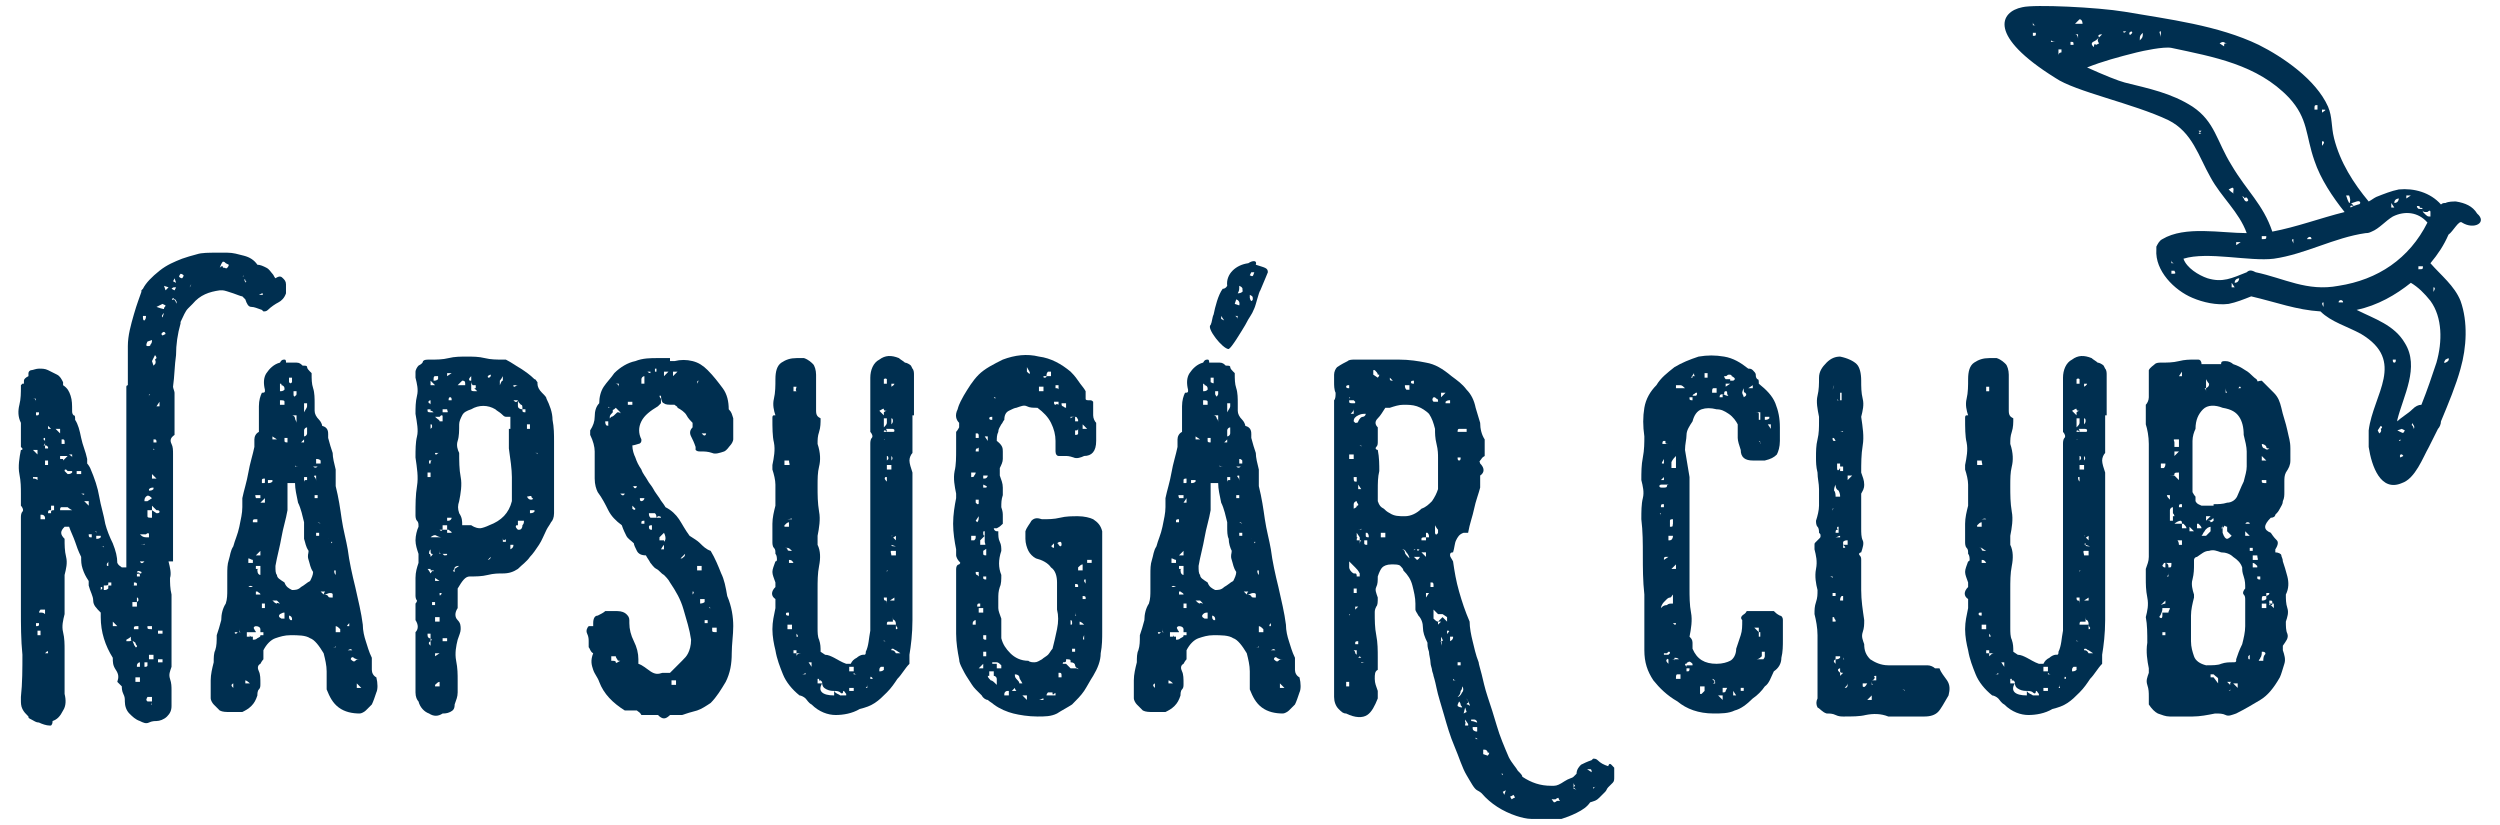<?xml version="1.0" encoding="UTF-8"?>
<!-- Generator: Adobe Illustrator 18.1.1, SVG Export Plug-In . SVG Version: 6.00 Build 0)  -->
<svg width="163.52" height="53.981" enable-background="new 0 0 184.3 119.1" version="1.1" viewBox="0 0 163.517 53.981" xml:space="preserve" xmlns="http://www.w3.org/2000/svg" xmlns:cc="http://creativecommons.org/ns#" xmlns:dc="http://purl.org/dc/elements/1.1/" xmlns:rdf="http://www.w3.org/1999/02/22-rdf-syntax-ns#"><g transform="translate(-12.934 -32.119)"><g transform="matrix(.985 0 0 .985 1.399 .874)" fill="#002f50"><path d="m30.5 50.2c0.1 0.1 0.2 0.2 0.2 0.4v0.6c-0.1 0.3-0.3 0.5-0.5 0.6s-0.5 0.3-0.7 0.5c-0.1 0.1-0.2 0.1-0.3 0.1l-0.1-0.1c-0.3-0.1-0.5-0.2-0.7-0.2s-0.3-0.2-0.4-0.5l-0.2-0.2c-0.1 0-0.3-0.1-0.6-0.2s-0.6-0.2-0.7-0.2h-0.2c-0.7 0.1-1.3 0.3-1.8 0.9l-0.3 0.3c-0.2 0.2-0.3 0.5-0.5 0.9v0.1c-0.2 0.7-0.3 1.4-0.3 2.1-0.1 0.7-0.1 1.4-0.2 2.1 0 0.1 0.1 0.3 0.1 0.4v0.4 2.4c-0.3 0.2-0.3 0.4-0.2 0.6s0.1 0.4 0.1 0.7v7.1h-0.3c0.1 0.4 0.2 0.8 0.1 1.1 0 0.3 0 0.7 0.1 1.1v4.8c-0.1 0.3-0.2 0.5-0.1 0.8s0.1 0.5 0.1 0.8v1c0 0.3-0.1 0.5-0.3 0.7s-0.5 0.3-0.7 0.3c-0.1 0-0.3 0-0.5 0.1s-0.4 0-0.6-0.1c-0.3-0.1-0.5-0.3-0.7-0.5s-0.3-0.5-0.3-0.8c0-0.2 0-0.3-0.1-0.5s-0.1-0.4-0.1-0.5l-0.3-0.3c0.1-0.3 0.1-0.5-0.1-0.8s-0.2-0.5-0.2-0.8c-0.5-0.8-0.8-1.7-0.8-2.7v-0.3c-0.3-0.3-0.5-0.5-0.5-0.8s-0.2-0.6-0.3-1v-0.3c-0.2-0.3-0.3-0.5-0.4-0.8s-0.1-0.5-0.1-0.8c-0.2-0.4-0.3-0.7-0.4-1s-0.3-0.7-0.4-1h-0.3c-0.3 0.3-0.3 0.5 0 0.8 0 0.4 0 0.8 0.1 1.2s0 0.8-0.1 1.2v2.6c-0.1 0.4-0.2 0.8-0.1 1.2s0.1 0.8 0.1 1.2v2.9c0.1 0.4 0.1 0.8-0.1 1.1-0.2 0.4-0.4 0.6-0.7 0.7 0 0.1 0 0.2-0.1 0.3h-0.1c-0.2 0-0.5-0.1-0.7-0.2-0.2 0-0.3-0.1-0.5-0.2s-0.2-0.1-0.2-0.2c-0.2-0.2-0.3-0.3-0.4-0.5s-0.1-0.4-0.1-0.6v-0.2c0.1-0.9 0.1-1.9 0.1-2.8-0.1-1-0.1-2-0.1-3v-6.1c0-0.1 0-0.3 0.1-0.4s0-0.3-0.1-0.4v-0.8c0-0.4 0-0.8-0.1-1.3s0-1.1 0.1-1.6c0.1 0 0.1 0 0.1-0.1l-0.1-0.1v-1.6c-0.2-0.4-0.2-0.8-0.1-1.2s0.1-0.8 0.1-1.2v-0.1l0.1-0.1h0.1v-0.2c0-0.1 0.1-0.2 0.3-0.3v-0.2c0-0.1 0.1-0.2 0.2-0.2s0.3-0.1 0.5-0.1 0.4 0 0.6 0.1l0.6 0.3c0.2 0.1 0.3 0.3 0.4 0.5v0.2c0.3 0.2 0.4 0.4 0.5 0.7s0.1 0.6 0.1 1c0 0.1 0 0.2 0.1 0.3 0.1 0 0.1 0.1 0.1 0.3 0.2 0.3 0.3 0.7 0.4 1.2s0.3 0.9 0.4 1.4v0.3s0.1 0.1 0.2 0.3c0.3 0.7 0.5 1.3 0.6 1.9s0.3 1.2 0.4 1.8c0.1 0.4 0.3 0.9 0.5 1.3 0.2 0.5 0.3 0.9 0.3 1.3 0.1 0.2 0.2 0.2 0.3 0.3h0.3v-12s0-0.1 0.1-0.1v-1.4-1.2c0-0.7 0.2-1.4 0.4-2.1s0.4-1.2 0.5-1.5v-0.1l0.1-0.1c0.2-0.4 0.6-0.8 1.1-1.2s1-0.6 1.5-0.8c0.3-0.1 0.6-0.2 1-0.3 0.3-0.1 0.8-0.1 1.3-0.1h0.3 0.3 0.1c0.4 0 0.7 0.1 1.1 0.2s0.7 0.3 0.9 0.6c0.2 0 0.4 0.1 0.6 0.2s0.3 0.3 0.4 0.4 0.1 0.2 0.2 0.3c0.3-0.2 0.4-0.1 0.5 0zm-16.4 8.2v-0.2h-0.3 0.1c0.2 0 0.2 0.1 0.2 0.2zm-0.2 2.7h0.3v0.3-0.3zm0 0.5 0.3 0.3v-0.3zm0 1.9c0.1 0 0.2 0 0.3 0.1v0.1-0.3h-0.3zm0.2-4.5v0.3h0.1c0.1 0 0.1-0.1 0.1-0.2h-0.2zm0 14.3c0.1 0 0.2 0 0.2-0.1v-0.1h-0.2zm0.3 0.5v-0.2h-0.2v0.3h0.2zm0.3-1.6h-0.3c-0.1 0.1-0.1 0.2-0.1 0.2h0.1c0.1 0 0.2 0 0.3 0.1v0.1zm0-6.1c0-0.1-0.1-0.2-0.2-0.2h-0.1v0.3h0.3zm0-5.3c-0.1 0-0.1 0-0.1 0.1l0.1 0.1c0 0.2 0 0.2-0.1 0.3h0.1v0.2h0.2v-0.1c-0.1-0.1-0.1-0.1-0.2-0.1v-0.3zm0 1.6v0.2h0.2v-0.3h-0.2zm0 12.7h0.2c0-0.1 0-0.2-0.1-0.1l-0.1 0.1zm0.2-14.9h0.2l-0.2-0.2zm0.5 5.1h-0.3v0.3h-0.1c-0.1 0-0.1 0.1-0.1 0.2h0.2v-0.1c0-0.1 0.1-0.1 0.2-0.1v-0.3zm0.3-4.8v-0.3h-0.3zm0.3 0.6c0-0.1 0-0.2-0.1-0.2h-0.1v0.3h0.2zm-0.3 1v0.1h0.1 0.1v0.1l0.3-0.3h-0.5zm0.8 3.5c-0.2-0.1-0.3-0.2-0.3-0.2h-0.3-0.1c-0.1 0-0.1 0.1-0.1 0.2h0.6zm-0.3-2.4c0.1 0 0.2 0 0.3-0.1v-0.1h-0.3l-0.1-0.1c-0.1 0-0.1 0-0.1 0.1zm0.3-1.3h-0.3 0.1c0.1 0.1 0.2 0.1 0.2 0.2zm0.3 1.3h0.3v-0.2h-0.3zm0.3 1.3v0c0.2 0.1 0.2 0.1 0.2 0zm0.5 0.8v-0.3h-0.3zm0.3 1.9h-0.3c0 0.1 0 0.2 0.1 0.2h0.1v-0.2zm0.2 0.3c0.1 0 0.2 0 0.3-0.1v-0.1h-0.3v-0.3h-0.1c0.1 0 0.1 0.1 0.1 0.2zm0.3 0.5c0.1 0 0.2 0 0.2 0.1v-0.1zm0 2.9l0.1-0.1c0-0.1 0-0.1-0.1-0.1zm0.5-0.3h0.2v-0.2h-0.2v0.1c0 0.1-0.1 0.1-0.3 0.1v0.3c0.1 0 0.2 0 0.3-0.1v-0.2zm0-1.6c0 0.1-0.1 0.1-0.1 0.2s0 0.1 0.1 0.1zm0.6 4.3-0.3-0.3v0.3zm0.7 1h0.1c0.1 0 0.2-0.1 0.2-0.2 0 0.1 0 0.2 0.1 0.4 0 0.1 0.1 0.1 0.1 0.2 0.1 0 0.1 0 0.1-0.1 0 0-0.1-0.1-0.1-0.2l-0.3-0.2v-0.2s-0.1 0.1-0.3 0.2v0.1zm0.3-3.7h0.3v-0.1c0-0.1-0.1-0.1-0.2-0.1v0.2zm0 1.4h0.3v-0.3l0.1-0.1c0-0.1 0-0.2-0.1-0.2v0.3h-0.3zm0.3 1.3c-0.1 0-0.2 0-0.2 0.1v0.1h0.3v-0.2zm0-3.5c0-0.1 0.1-0.1 0.2 0 0.1 0 0.1 0 0.1-0.1-0.2-0.1-0.3-0.1-0.3 0.1zv0.2h0.2c0-0.1 0-0.2-0.1-0.2 0 0.1-0.1 0-0.1 0zm0.2 5.9c-0.1 0-0.2 0.1-0.2 0.2v0.1h0.2zm0 1h-0.3v0.3h0.3zm-0.1-23v0.2 0.2-0.1-0.1-0.2zm0.1 13.5c0.1 0.1 0.2 0.2 0.4 0.2h0.2v-0.2c0-0.1-0.1-0.1-0.2 0zm0.3 0.5v0.1c0 0.1-0.1 0.1-0.3 0.1h0.3zm-0.3 1.3v0c0.1 0.2 0.2 0.1 0.3 0zm0.2-16.3c0 0.2 0 0.3 0.1 0.3 0.1-0.1 0.1-0.2 0.1-0.3zm0.6 12.1c-0.2-0.2-0.3-0.2-0.4-0.1s-0.1 0.2-0.1 0.3h0.2zm-0.5 11.2c0.1 0 0.2 0 0.2-0.1v-0.2h-0.2zm0.2-21.6c-0.1 0.2-0.1 0.3 0 0.3h0.1s0.1 0 0.1-0.1c0.1-0.1 0.1-0.2 0.1-0.3zm0.3 23.6h-0.3c-0.1 0.2-0.1 0.2 0 0.3h0.3c0 0.1 0 0.2-0.1 0.2h0.1v-0.3zm-0.2-19.9c0-0.1 0-0.2 0.1-0.2h-0.1zm0 6.2c0.1 0 0.2 0 0.3-0.1v-0.1c-0.1 0-0.2 0-0.3 0.1v0.1zm0.5 1.5c0.1 0 0.2 0 0.2-0.1s-0.1-0.1-0.2-0.1l-0.3-0.3v0.3h-0.3v0.3 0.1c0 0.1 0.1 0.1 0.3 0.1v-0.5zm-0.3 7.5h-0.3v0.1c0 0.1 0.1 0.1 0.3 0.1zm-0.2 2.2h0.3v-0.3h-0.3zm0.2-19.8 0.1 0.3l0.1-0.1s0.1-0.1 0-0.3l0.1-0.1s0-0.1-0.1-0.2zm0 5.4h0.3c0-0.1 0-0.2-0.1-0.2h-0.1v0.2zm0 0.5h0.3-0.1c-0.1 0-0.1-0.1-0.1-0.2v0.2zm0 1.9h0.3l-0.3-0.3zm0.2-10.7h0.1 0.2 0.1 0.1zm0.3 5.6-0.2 0.3h0.2zm-0.2 1.1v0.2-0.2h0.2zm0.3 14.1h-0.2v0.2h0.3v-0.2zm0 1.9h-0.2v0.2h0.3v-0.2zm0-23.3c0.1 0 0.2 0.1 0.2 0s0.1-0.1 0.1-0.2l-0.2-0.1-0.4 0.2zm0.1 0.6l0.1-0.3c-0.1 0.1-0.2 0.2-0.1 0.3zm0.2 1.1c0-0.1-0.1-0.2-0.2-0.1s-0.1 0.1 0 0.2zm0.2-3.1-0.3-0.1 0.1 0.3zm0.5 0h-0.1c-0.1 0-0.1 0-0.2 0.1l0.2 0.1zm-0.2-0.4 0.2 0.1-0.1-0.3zm0.2 1.5c0-0.1 0.1-0.1 0-0.2 0 0 0-0.1-0.1-0.1l-0.1-0.1c-0.1 0.1-0.1 0.2 0 0.1 0.1 0 0.2 0.1 0.2 0.3zm0.4-1.7c0.1-0.1 0.1-0.2 0.1-0.2s-0.1-0.1-0.2-0.1c-0.1 0.1-0.1 0.2-0.1 0.2s0.1 0.1 0.2 0.1zm0.5 0.6c0.1 0 0.1 0 0 0 0 0 0.1-0.1 0.1-0.2zm2.3-1.3c0.1 0 0.1 0.1 0.2 0 0 0 0.1-0.1 0.1-0.2l-0.2-0.1c-0.1-0.1-0.1-0.1-0.2-0.1 0 0-0.1 0.1-0.2 0.4 0.1-0.1 0.1-0.1 0.2-0.1 0 0.1 0 0.1 0.1 0.1zm1.4 0.8-0.2-0.1 0.1-0.2l-0.1 0.1s-0.1 0-0.2-0.1l0.3 0.1v0.1l0.1 0.3s0-0.1 0.1-0.1c-0.1 0-0.1 0-0.1-0.1zm0.9 1h0.2c0.1 0 0.1-0.1 0-0.1zm0.2-1.2c0.1 0 0.1 0 0.2 0.1z"/><path d="m33.5 60.6v0.2c0.1 0.4 0.2 0.7 0.3 1 0 0.3 0.1 0.7 0.2 1.1v1.1c0.2 0.8 0.3 1.5 0.4 2.2s0.3 1.4 0.4 2c0.1 0.8 0.3 1.7 0.5 2.5 0.2 0.9 0.4 1.7 0.5 2.5 0 0.4 0.1 0.8 0.2 1.1s0.2 0.7 0.4 1.1v0.3 0.5c0 0.2 0.1 0.4 0.3 0.5 0.1 0.4 0.1 0.8 0 1-0.1 0.3-0.2 0.6-0.3 0.8l-0.4 0.4c-0.1 0.1-0.3 0.2-0.4 0.2-0.5 0-1-0.1-1.4-0.4s-0.6-0.7-0.8-1.2v-1.2c0-0.4-0.1-0.8-0.2-1.2-0.3-0.5-0.6-0.9-0.9-1-0.3-0.2-0.8-0.2-1.3-0.2-0.4 0-0.7 0.1-1 0.2s-0.6 0.4-0.8 0.8v0.3 0.3s-0.1 0.1-0.2 0.3c-0.2 0.1-0.2 0.3-0.1 0.5s0.1 0.5 0.1 0.8c0 0.2 0 0.3-0.1 0.4s-0.1 0.3-0.1 0.4c-0.1 0.3-0.2 0.5-0.4 0.7s-0.4 0.3-0.6 0.4h-0.8c-0.3 0-0.5 0-0.7-0.1l-0.4-0.4c-0.1-0.1-0.2-0.3-0.2-0.4v-1.2c0-0.4 0.1-0.8 0.2-1.2 0-0.3 0-0.6 0.1-0.8 0.1-0.3 0.1-0.6 0.1-1 0.1-0.3 0.2-0.6 0.3-1 0-0.4 0.1-0.8 0.3-1.1 0.1-0.3 0.1-0.6 0.1-0.9v-1c0-0.4 0-0.7 0.1-1s0.1-0.6 0.3-0.9c0.1-0.4 0.3-0.8 0.4-1.3s0.2-0.9 0.2-1.3v-0.6c0.1-0.5 0.3-1.1 0.4-1.7s0.3-1.2 0.4-1.7v-0.5c0-0.2 0.1-0.4 0.3-0.5v-0.8-0.9c0-0.4 0.1-0.7 0.2-0.9 0.1 0 0.2 0 0.2-0.1v-0.1c-0.1-0.4-0.1-0.8 0.1-1.1s0.5-0.6 0.9-0.7c0.1-0.2 0.2-0.2 0.3-0.2s0.1 0.1 0.1 0.2h0.7c0.2 0 0.3 0.1 0.4 0.2 0.2 0 0.3 0 0.3 0.1s0.1 0.2 0.3 0.4c0 0.4 0 0.7 0.1 1s0.1 0.7 0.1 1v0.5c0 0.2 0.1 0.4 0.3 0.6 0.1 0.1 0.2 0.3 0.2 0.4 0.4 0.1 0.4 0.4 0.4 0.6zm-6.3 16.5c-0.1 0-0.1 0 0 0-0.2 0.1-0.1 0.2 0 0.3zm0.2-3.2v0.2h-0.2 0.2zm0.5-0.2h-0.2c-0.1 0-0.1-0.1-0.1-0.3v0.3h-0.3c0 0.1 0 0.1 0.1 0.1l0.1-0.1zm0.1 3.2v0.2h0.3c-0.2-0.2-0.3-0.2-0.3-0.2zm0.2-8.1v0.3h0.3v-0.2c-0.1 0-0.2-0.1-0.3-0.1zm0 1.9h0.3c-0.1-0.1-0.2-0.1-0.3 0v0zm0 0.5h0.3zm0.8 2.7h0.2v-0.2h-0.2v0.2-0.4c0-0.1-0.1-0.2-0.3-0.2-0.1 0-0.2 0.1-0.1 0.2 0 0.1 0.1 0.1 0.1 0.2h-0.6v0.3h0.2v-0.2c0 0.1 0 0.2 0.1 0.2h0.1v0.2c0.1 0 0.2 0 0.3-0.1 0.2-0.1 0.2-0.1 0.2-0.2zm-0.3-7.7c-0.1 0-0.2 0-0.2 0.1v0.1h0.3v-0.2zm0.3-1.6h-0.3c-0.1 0 0 0.1 0 0.2h0.3zm-0.3 4h0.3v-0.3zm0.3 2.6c0-0.1-0.1-0.1-0.2-0.2h-0.1v0.2zm0-1.3v-0.6h-0.3v0.2h0.3c-0.2 0-0.2 0-0.2 0.1 0 0.2 0.1 0.3 0.2 0.3v0h0.2zm0.3-6.4c-0.1 0-0.2 0-0.2 0.1v0.1 0.1h0.1c0.1 0 0.1 0 0.1-0.1zm0 1.6v-0.3l-0.3 0.3zm0 7v-0.3h-0.2v0.3zm0.2-9.6c-0.1 0-0.2 0-0.2 0.1v0.1-0.2zm-0.2 0.8v-0.3zm0 1.1v-0.3 0.3h0.3zm0 1.8h0.3zm0.2-2.7v0.3c0.1 0 0.2 0 0.3-0.1v-0.1h-0.3zm0 2.1h0.3zm0.8 6.2l-0.2-0.2h-0.3-0.3 0.3c0.1 0.1 0.2 0.2 0.3 0.2 0-0.1 0.1 0 0.2 0zm-0.5-10.9h0.3l-0.3-0.2zm2.1 5.8v-0.3c-0.1-0.4-0.2-0.9-0.4-1.3-0.1-0.5-0.2-0.9-0.2-1.3h-0.5v1.8c-0.1 0.6-0.3 1.2-0.4 1.8s-0.3 1.3-0.4 1.9c0 0.3 0 0.5 0.1 0.6 0 0.2 0.2 0.3 0.5 0.5 0.1 0.3 0.3 0.4 0.5 0.5 0.2 0 0.4 0 0.6-0.2 0.2-0.1 0.4-0.3 0.6-0.4 0.1-0.2 0.2-0.4 0.2-0.6-0.2-0.3-0.2-0.5-0.3-0.8s0-0.4 0-0.6c-0.2-0.3-0.2-0.5-0.3-0.8v-0.8zm-1.6 5.8c-0.1 0.1-0.1 0.2 0.1 0.3h0.2v-0.4c-0.1 0-0.1 0-0.3 0.1zm0-15.3v0.5c0.1 0 0.2 0 0.3-0.1v-0.1c0-0.1-0.1-0.2-0.2-0.2 0-0.1 0-0.1-0.1-0.1zm0.3 1.3v-0.1c0-0.1-0.1-0.1-0.3-0.1v0.3h0.3zm-0.3 0.2v-0.2zm0 3h0.3v-0.2 0.2zm0.3-0.8v0.1c0 0.1 0.1 0.1 0.2 0.1v-0.3h-0.2zm0.5-3.8v-0.3h-0.2v0.3c0.1 0.1 0.1 0.1 0.2 0zm0 16v-0.3c0-0.1-0.1-0.2-0.2-0.2 0 0.2 0 0.2 0.1 0.3h0.1zm0.3-15.2h0.3-0.3v-0.2h-0.2v0.2c0 0.2 0.1 0.2 0.2 0-0.1 0.1 0 0.1 0 0zm0 1.9v-0.5h-0.3c0.1 0 0.2 0.1 0.2 0.2s0.1 0.2 0.1 0.3zm0-2.4v-0.3 0.3h-0.2zm0.5 5.3h-0.3c-0.2 0-0.3 0-0.3-0.1v0.1h0.3zm0.3-1.6h-0.3v-0.2l-0.2 0.2zm-0.5 10.4h0.3zm0.2-13v0.6c0.1-0.2 0.2-0.3 0.2-0.4v-0.2zm0.2 1.6c-0.1 0-0.2 0.1-0.2 0.2v0.4c0.1 0 0.2-0.1 0.2-0.2v-0.4zm-0.2 3.2v0.5c0-0.1 0-0.2 0.1-0.2h0.1v-0.2h-0.2zm0.3 1.1h0.3zm0.3-1.7v0c0.1 0.1 0.2 0.1 0.3 0zm0 2.1h0.3v-0.2h-0.2v0.2zm0.2 7.5v0.3h-0.3v0.3-0.3h0.3zm0-9.3v0.3c-0.1 0-0.2 0-0.1 0.1s0.1 0.2 0.1 0.3v-0.5zm0-0.8v-0.3zv0.3h0.3v-0.2c-0.1-0.1-0.2-0.1-0.3-0.1zm0.3 1.9v0.3-0.1c0-0.1-0.1-0.1-0.2-0.1h0.2zm-0.2 2.3v-0.1 0.1l0.2 0.1c-0.1-0.1-0.2-0.1-0.2-0.1zm-0.1 0.6v0.3h0.2v-0.2h-0.2zm0.3 3.7c-0.1 0.2-0.2 0.2-0.2 0.1v0.1-0.3h0.2zm0-2.4h0.3l-0.1 0.3 0.1-0.3zm0.3 2.7h-0.3l0.2 0.2s0-0.1 0.1-0.2zm0-2.2-0.1 0.3 0.1-0.3h0.3zm0 1.9-0.1-0.3 0.1 0.3-0.1-0.3zm0.7 0.3v0.2h-0.2c0-0.1-0.1-0.1-0.2-0.1s-0.2 0.1-0.4 0.1l-0.1 0.3 0.1-0.3c0.1 0 0.2 0 0.3 0.1 0 0.1 0.1 0.1 0.3 0.1v0.3-0.6h0.1c0.1 0.1 0.1 0 0.1-0.1zm-0.3-3.3v0.1c0.1-0.1 0.1-0.1 0-0.1-0.1-0.1-0.1-0.2-0.2-0.2 0.1 0 0.2 0.1 0.2 0.2zm-0.2-0.7v-0.3 0.6zm0 6.3v-0.3zm0.3-3.1h0.2zm0 4.5h0.2v-0.1c0 0.1-0.1 0.1-0.2 0.1zm0.2-4.8v-0.3h-0.1c0 0.1 0 0.2 0.1 0.3zm0 3.8h0.3v-0.2c-0.1-0.1-0.2-0.2-0.3-0.2zm0.6-2.5v0.3zm0.3 2.5h0.3-0.3v-0.6c-0.1 0.1-0.2 0.2-0.1 0.2h0.1zm0.2 1.2c-0.1-0.1-0.1-0.1-0.3 0zm-0.2 1.1h0.3zm0.7-0.2v-0.3c-0.1 0-0.3 0-0.4-0.1s-0.2 0-0.2 0.1c0.1 0.1 0.2 0.2 0.3 0.1s0.1-0.1 0.3-0.1zm-0.2 1.3v0.3h0.3z"/><path d="m48.5 61v4.8c0 0.3-0.1 0.5-0.2 0.6-0.1 0.2-0.2 0.3-0.3 0.5-0.2 0.4-0.3 0.7-0.5 1s-0.4 0.6-0.6 0.8c-0.2 0.3-0.5 0.5-0.8 0.8-0.3 0.2-0.6 0.3-1 0.3-0.3 0-0.6 0-1 0.1s-0.8 0.1-1.2 0.1c-0.3 0-0.5 0.3-0.8 0.8v1.3c-0.2 0.3-0.2 0.6 0 0.8s0.2 0.4 0.2 0.6-0.1 0.4-0.2 0.7c-0.1 0.4-0.2 0.9-0.1 1.4s0.1 0.9 0.1 1.3v0.8c0 0.3-0.1 0.5-0.2 0.8 0 0.3-0.1 0.4-0.3 0.5s-0.4 0.1-0.5 0.1c-0.3 0.2-0.6 0.2-0.9 0-0.3-0.1-0.6-0.4-0.7-0.8-0.1-0.1-0.2-0.3-0.2-0.6v-0.8-3.2c0.2-0.2 0.2-0.5 0-0.8v-1.1c0.1-0.1 0.1-0.2 0.1-0.2s-0.1-0.1-0.1-0.3v-1.2c0-0.4 0.1-0.7 0.2-1v-0.6c-0.1-0.3-0.2-0.6-0.2-0.9s0.1-0.7 0.2-0.9c0-0.2 0-0.3-0.1-0.4s-0.1-0.3-0.1-0.4c0-0.7 0-1.3 0.1-1.9s0-1.2-0.1-1.9c0-0.5 0-1 0.1-1.4s0-0.9-0.1-1.5c0-0.4 0-0.8 0.1-1.2s0-0.8-0.1-1.2v-0.4c0-0.1 0.1-0.3 0.2-0.4 0.2-0.1 0.3-0.2 0.3-0.3 0.1-0.1 0.2-0.1 0.5-0.1 0.4 0 0.8 0 1.2-0.1s0.8-0.1 1.2-0.1 0.8 0 1.2 0.1 0.8 0.1 1.2 0.1h0.2c0.4 0.2 0.8 0.5 1 0.6 0.3 0.2 0.6 0.4 0.9 0.7 0.1 0 0.1 0.1 0.2 0.2v0.1c0 0.2 0.1 0.4 0.3 0.6s0.3 0.3 0.3 0.4c0.2 0.4 0.4 0.9 0.4 1.4 0.1 0.5 0.1 1 0.1 1.4zm-8.2 10.4h-0.3zm-0.2-12.5v0.1c0 0.1 0.1 0.1 0.2 0.1h0.3v0.3c0.2 0.2 0.3 0.2 0.3 0.3h0.2v-0.3c0-0.1 0-0.1-0.1-0.1l-0.1 0.1h-0.3v-0.2c-0.2-0.2-0.2-0.2-0.3-0.2v0.1-0.2h-0.2zm0.2 4.5v-0.3h-0.2v0.3zm0 10.9s0.1 0 0 0c0.1-0.1 0.1-0.1 0-0.2v-0.3h-0.2c0 0.2 0 0.2 0.1 0.3h0.1v0.2s-0.1 0 0 0c-0.2 0.1-0.1 0.2 0 0.3zm0-4.8h-0.2s0.1 0.1 0.2 0.3c0.1-0.2 0.2-0.2 0.2-0.1v-0.1h-0.2zm0-10.9v-0.5 0.2c-0.1 0-0.2 0.1-0.1 0.2 0 0 0.1 0 0.1 0.1zm-0.1 9.9c0.1 0 0.1 0.1 0.1 0.2 0.1-0.1 0.2-0.2 0.1-0.2s-0.1-0.1-0.1-0.3c-0.1 0.1-0.1 0.2-0.1 0.3zm0.1-4.6h0.3zm0.8 3.5c-0.1 0-0.2 0-0.4-0.1-0.1-0.1-0.3 0-0.4 0.1zm-0.8-10.4v0.3h0.3zm0 2.9v0.3l0.1-0.1c0-0.2 0-0.2-0.1-0.2zm0 2.6c0-0.1 0-0.2 0.1-0.2h0.1-0.3v0.2zm0.3 9.4v-0.2h-0.2v0.2zm0.2-15.2h-0.2c-0.1 0-0.1 0.1-0.1 0.3 0.1 0 0.2 0 0.3-0.1v-0.2zm-0.3 19.5c0-0.1 0-0.2 0.1-0.3h0.2zm0.4-7.5v0.3h-0.3 0.3zm0 6.4h-0.3v0.2zm0-13.3h-0.3c0 0.1 0 0.1 0.1 0.1 0.1-0.1 0.1-0.1 0.2-0.1v-0.5 0.2zm0 8.8v-0.3l-0.3-0.2v0.2h0.3zm0 2.4v-0.3h-0.3v0.3zm-0.3 4.3h0.3v-0.3c-0.1 0-0.2 0.1-0.3 0.2v0.1zm0.5-10.4h-0.2c0.1 0.1 0.1 0.1 0.2 0v0h0.3v0.2h0.3c0-0.1-0.1-0.1-0.2-0.2h-0.1v-0.3h-0.3zm-0.2-6.4v-0.3h0.2-0.2v0.5zm0.5 8h-0.4c-0.1 0-0.1-0.1-0.1-0.3v0.3h0.2l0.1 0.1c0.2 0 0.2 0 0.2-0.1zm-0.3 2.6v0.3-0.3h-0.2c0 0.2 0 0.2 0.1 0.1s0-0.1-0.1-0.1zm-0.2 2.7v-0.3 0.3h0.2zm0.2-15.7v0.2zm0 0.8v0.2h0.3c0.1 0 0-0.1 0-0.2zm0.3 15.2h-0.3v0.2h0.3zm0-17.4 0.3-0.2h-0.3zm0.3 1.6c0-0.1 0-0.2-0.1-0.2s-0.1 0.1-0.1 0.2h0.2v-0.2zm-0.3 1.4v0.2zm0 6.6h0.1c0.1 0 0.2-0.1 0.2-0.2h-0.3zm0.3 2.2v0.2zm0.5 0.8c-0.1 0-0.2 0-0.3 0.1 0 0.1-0.1 0.2-0.2 0.4v0.3-0.6c0.1 0.2 0.2 0.2 0.2 0.2v-0.2zm3.4-9.1v-0.5-0.3h-0.3c-0.1 0-0.2-0.1-0.3-0.2s-0.3-0.2-0.4-0.3c-0.5-0.3-1.1-0.3-1.6 0-0.3 0.1-0.5 0.2-0.6 0.4s-0.2 0.4-0.2 0.6c0 0.4 0 0.8-0.1 1.1s0 0.6 0.1 0.8c0 0.5 0 1.1 0.1 1.6s0 1.1-0.1 1.6c-0.1 0.3-0.1 0.5 0 0.8 0.2 0.3 0.2 0.5 0.2 0.8h0.6c0.3 0.2 0.5 0.2 0.6 0.2s0.4-0.1 0.6-0.2c0.8-0.3 1.3-0.8 1.5-1.6v-1.6c0-0.5-0.1-1.2-0.2-1.9v-1.3zm-3.2-3.2-0.3 0.3h0.5v-0.1c0-0.2-0.1-0.2-0.2-0.2zm0.6 12v-0.3 0.3h-0.3zm0.3-11.7h-0.2c-0.1-0.1-0.1-0.2-0.1-0.3v-0.3c-0.1 0.1-0.2 0.2-0.1 0.3h0.1v0.5 0.1c0 0.1 0.1 0.1 0.3 0.1h0.1l-0.1-0.1-0.1-0.1h0.1zm0.4-0.8h-0.3v0.2-0.2zm0.6 12.2l-0.2 0.2h-0.3 0.2 0.1c0.1 0 0.2-0.1 0.2-0.2zm0.3-12h-0.3v-0.1s-0.1 0-0.2 0.1c0 0.1 0 0.1 0.1 0.1l0.1-0.1zm0 11.5v-0.3zm0.3-10.7v-0.2c0.1-0.2 0.1-0.3 0.2-0.3v-0.3c-0.1 0.2-0.2 0.3-0.2 0.3v0.3zm0.2 9.9v0.3h0.2c0-0.2 0-0.2-0.1-0.1-0.1 0-0.1-0.1-0.1-0.2zm0.5-9.3h-0.3 0.3v-0.3h-0.3 0.3zm0 10.1s0.1 0 0 0c0.2-0.1 0.2-0.2 0.2-0.3h-0.2v0.3h0.2zm0.2-10.9c0 0.1 0 0.1 0.1 0.1 0 0 0.1-0.1 0.2-0.1zm0.3 1h-0.3c0.1 0.1 0.2 0.2 0.3 0v0 0.4c0 0.1 0.1 0.2 0.3 0.2v0.1c0 0.1 0.1 0.1 0.2 0.1v-0.2h-0.2c0-0.2 0-0.3-0.1-0.3-0.1-0.1-0.2-0.2-0.2-0.3zm0 8v0.3h-0.1c-0.1 0.1 0 0.2 0.1 0.3h0.1c0.1 0 0.2-0.1 0.2-0.3 0.1-0.1 0.1-0.2 0.1-0.3h-0.1zm0.6-6.4v0.3h0.2v-0.3h-0.2zm0 1.1v-0.5 0.2zm0.2 2.1h-0.3zm-0.2 1.6c0.1 0.2 0.2 0.2 0.3 0.2s0.1-0.1 0.3-0.2v0.3c-0.2-0.2-0.3-0.2-0.3-0.3s-0.2 0-0.3 0zm0.5-3.2v0.3c0.1 0 0.2 0 0.2 0.1v-0.1h-0.2v-0.3h-0.3zm0.2 2.4v0h-0.2-0.3 0.3zm-0.5 1.9c0.1 0 0.2 0 0.3-0.1v-0.1h-0.3zm0.3 0.8v-0.3z"/><path d="m53.7 61.3c0 0.3 0.1 0.6 0.2 0.8 0.1 0.3 0.2 0.5 0.4 0.8 0.1 0.3 0.3 0.5 0.4 0.7s0.3 0.4 0.4 0.6 0.2 0.3 0.4 0.6c0.1 0.2 0.3 0.4 0.4 0.6 0.4 0.2 0.7 0.5 0.9 0.8s0.4 0.7 0.7 1.1c0.3 0.2 0.5 0.3 0.7 0.5s0.4 0.4 0.7 0.5c0.3 0.5 0.5 1 0.7 1.5 0.2 0.4 0.3 0.9 0.4 1.5 0.3 0.7 0.4 1.4 0.4 2s-0.1 1.2-0.1 1.8c0 0.7-0.1 1.3-0.4 1.9-0.3 0.5-0.6 1-1 1.4-0.3 0.2-0.6 0.4-0.9 0.5-0.4 0.1-0.7 0.2-1 0.3h-0.8c-0.3 0.3-0.5 0.3-0.8 0h-1.1c-0.1-0.2-0.2-0.2-0.3-0.3h-0.3-0.5c-0.8-0.5-1.4-1.1-1.7-1.9-0.1-0.3-0.3-0.5-0.4-0.8s-0.2-0.6 0-1.1c-0.2-0.1-0.2-0.3-0.3-0.4v-0.4c0-0.1 0-0.3-0.1-0.5s0-0.4 0.1-0.5h0.3v-0.2c0-0.3 0.1-0.5 0.3-0.5 0.2-0.1 0.4-0.2 0.5-0.3h0.8c0.3 0 0.5 0.1 0.6 0.2s0.2 0.2 0.2 0.4v0.2c0 0.4 0.1 0.8 0.3 1.2s0.3 0.8 0.3 1.2v0.3c0.3 0.1 0.5 0.3 0.8 0.5s0.5 0.2 0.8 0.1h0.5l0.4-0.4 0.4-0.4c0.2-0.2 0.3-0.3 0.4-0.5s0.2-0.5 0.2-0.9c-0.1-0.7-0.3-1.3-0.5-2s-0.5-1.2-0.9-1.8c-0.1-0.2-0.3-0.4-0.4-0.5-0.2-0.1-0.3-0.3-0.5-0.4s-0.3-0.3-0.4-0.4c-0.1-0.2-0.2-0.3-0.3-0.5-0.3 0-0.5-0.1-0.6-0.3s-0.2-0.4-0.2-0.5c-0.2-0.2-0.4-0.3-0.5-0.5s-0.2-0.4-0.3-0.7c-0.4-0.3-0.7-0.6-0.9-1s-0.4-0.8-0.7-1.2c-0.1-0.2-0.2-0.5-0.2-0.9v-1-0.8c0-0.3-0.1-0.7-0.3-1.1v-0.3c0.2-0.3 0.3-0.6 0.3-0.9 0-0.4 0.1-0.7 0.3-0.9 0-0.4 0.1-0.8 0.3-1.1s0.5-0.6 0.7-0.9c0.4-0.4 0.9-0.7 1.4-0.8 0.5-0.2 1-0.2 1.5-0.2h0.8v0.2h0.3c0.4-0.1 0.8-0.1 1.2 0s0.7 0.3 1 0.6c0.4 0.4 0.7 0.8 1 1.2s0.4 0.9 0.4 1.4c0.2 0.2 0.2 0.3 0.3 0.6v0.6 0.8c0 0.1-0.1 0.3-0.2 0.4s-0.2 0.3-0.4 0.4c-0.3 0.1-0.6 0.2-0.8 0.1-0.3-0.1-0.5-0.1-0.8-0.1-0.1 0-0.2 0-0.3-0.1v-0.2c-0.1-0.3-0.2-0.5-0.3-0.7s-0.1-0.4 0.1-0.6v-0.3c-0.1-0.1-0.3-0.3-0.4-0.5s-0.4-0.4-0.6-0.5c0-0.1-0.1-0.1-0.2-0.2h-0.1c-0.3 0-0.5 0-0.6-0.1-0.1 0-0.2-0.2-0.2-0.5h-0.1s0 0.1 0.1 0.2v0.3l-0.2 0.2c-0.5 0.3-0.9 0.6-1.1 1s-0.2 0.8 0 1.2v0.1c0 0.1-0.1 0.2-0.2 0.2-0.3 0.1-0.4 0.1-0.4 0.1zm-1.6-1.3v-0.3c0-0.1 0.1-0.2 0.2-0.3 0.1 0 0.2-0.1 0.4-0.3 0.1 0 0.2 0 0.2 0.1v-0.1l-0.3-0.3c-0.1 0.1-0.2 0.2-0.3 0.1v-0.1c-0.1 0-0.2 0-0.2-0.1v0.1h0.3v0.3c-0.1 0.1-0.2 0.2-0.2 0.3v0.3h-0.3c0 0.1 0 0.2 0.1 0.3 0-0.1 0 0 0.1 0zm-0.3 0.7h0.3zm0.3 14.8h-0.3zm0-15v-0.3zm0.5 14.8h-0.3v0.3c0.2 0 0.3 0 0.3 0.1s0.1 0 0.3-0.1c-0.1 0-0.2 0-0.2-0.1-0.1-0.1-0.1-0.2-0.1-0.2zm0-18.1c0.1 0 0.2 0.1 0.2 0.2v0.1-0.3zm0 17.3v-0.3zm0.6-10h-0.3c0.1 0.1 0.2 0.2 0.3 0v0zm0-7.3h0.2-0.2v0.3zm0.2 8.4v-0.2 0.2h-0.2zm0-7h0.3v-0.2h-0.3zm0 6.2v-0.3zm0.4-0.7c0.1 0.1 0.2 0 0.2-0.1h-0.3s0.1 0 0.1 0.1zm0.1 1.4l-0.2-0.2v-0.3 0.5c0.1 0.1 0.2 0.1 0.2 0zm0.3-8.3h0.3v-0.5c-0.1 0-0.2 0.1-0.2 0.2v0.1 0.5-0.3zm0.3 7.6h-0.3c0 0.1 0 0.2 0.1 0.2s0.2-0.1 0.2-0.2zm0 1.8v-0.3c-0.1 0-0.2 0-0.2 0.1v0.1h0.2zm0.8-10.2v-0.2h-0.3 0.2v0.2h-0.5c0.1 0.1 0.2 0.1 0.2 0.1v-0.1zm-0.5 0.6h0.2zm0.8 9.1c0-0.1-0.1-0.1-0.2-0.1l-0.1 0.1c0-0.1 0-0.2-0.1-0.3h-0.1-0.3c0 0.1 0 0.2 0.1 0.3h0.1 0.2zm-0.6 0.8v-0.3c-0.1 0-0.2 0-0.2 0.1 0 0.2 0.1 0.2 0.2 0.2zm1.1 1.4h-0.3v-0.3h0.3-0.3v-0.3s0.1-0.1 0.1-0.2 0-0.2-0.1-0.4v-0.3h0.3-0.3v0.3l-0.3 0.3v-0.3 0.5h0.3v0.3s-0.1 0.1-0.2 0.3h0.5zm-0.3-11.9v0.3l0.3-0.3zm0.3 0.3h0.3l0.3-0.3h-0.3v0.3h-0.3c0 0.1 0.1 0.1 0.1 0.2s0 0.1-0.1 0.1h0.3-0.3zm0.5 20.2h-0.3v0.3h0.3zm0-9.2v0.3zm0.6 0.8-0.3 0.3h0.1c0.1 0.1 0.2 0.2 0.2 0.3l-0.3-0.3h0.1c0.1-0.1 0.2-0.1 0.2-0.3zm0.2-11.3-0.2-0.2v0.3-0.3h0.1c0.1 0.1 0.1 0.1 0.1 0.2zm0 11.6h0.3zm0.3 2.2v0.2c0.1-0.1 0.1-0.2 0-0.2 0.1 0 0 0 0 0zm0.4-14c-0.1 0-0.1 0.1-0.1 0.2l0.1-0.2s0.1 0 0 0zm0.2 12.3h-0.3v0.3h0.3zm0-12.1v0.3zm0 3.3l0.1 0.1c0.1 0.1 0.2 0 0.2-0.1zm0.2 11.2v-0.2h-0.3v0.3c0.2 0 0.3-0.1 0.3-0.1zm0 1.4h0.2v-0.2h-0.2zm0.3-13.7v-0.3zm0.2 12.7c-0.1 0-0.2 0-0.2-0.1v0.1zm0.3-12.1c0-0.1-0.1-0.2-0.2-0.3h-0.1 0.3v0.3zm-0.3 13.4v0.2c0 0.1 0.1 0.1 0.3 0.1v-0.3z"/><path d="m72.3 59.3v2.5c-0.1 0.1-0.2 0.3-0.2 0.5s0.1 0.5 0.2 0.8v7.3 2.5c0 0.9-0.1 1.7-0.2 2.3v0.6c-0.3 0.3-0.5 0.7-0.8 1-0.2 0.3-0.4 0.6-0.7 0.9s-0.5 0.5-0.8 0.7-0.6 0.3-1 0.4c-0.5 0.3-1.1 0.4-1.6 0.4s-1.1-0.2-1.6-0.7c-0.2-0.1-0.3-0.3-0.4-0.4s-0.3-0.2-0.4-0.2c-0.5-0.4-0.9-0.9-1.1-1.4s-0.4-1-0.5-1.6c-0.1-0.4-0.2-0.9-0.2-1.4s0.1-0.9 0.2-1.4v-0.6c-0.3-0.2-0.3-0.5 0-0.8v-0.3c-0.1-0.3-0.2-0.5-0.2-0.7s0.1-0.4 0.2-0.7c0.1 0 0.1-0.1 0.1-0.1 0-0.1 0-0.3-0.1-0.4 0-0.2 0-0.3-0.1-0.4s-0.1-0.3-0.1-0.4v-1.2c0-0.4 0.1-0.8 0.2-1.2v-0.6-0.8c0-0.3-0.1-0.7-0.2-1v-0.3c0.1-0.5 0.2-1 0.1-1.5-0.1-0.4-0.1-1-0.1-1.6 0-0.1 0-0.2 0.1-0.2h0.1c-0.1-0.3-0.2-0.7-0.1-1.1s0.1-0.9 0.1-1.3c0-0.5 0.1-0.9 0.4-1.1s0.6-0.3 1-0.3h0.5c0.3 0.1 0.5 0.3 0.6 0.4s0.2 0.4 0.2 0.7v1.6 0.8c0 0.3 0.1 0.4 0.3 0.5 0 0.3 0 0.6-0.1 0.9s-0.1 0.5-0.1 0.8c0.2 0.6 0.2 1.1 0.1 1.5s-0.1 0.8-0.1 1.3c0 0.6 0 1.1 0.1 1.7 0.1 0.5 0 1.1-0.1 1.6v0.6c0.2 0.4 0.2 0.9 0.1 1.4s-0.1 1-0.1 1.6v2.5c0 0.3 0 0.6 0.1 0.8 0.1 0.3 0.1 0.5 0.1 0.8l0.3 0.2c0.2 0 0.4 0.1 0.6 0.2s0.5 0.3 0.8 0.4h0.3c0.1-0.2 0.2-0.3 0.4-0.4 0.1-0.1 0.3-0.2 0.4-0.2h0.1c0.1 0 0.1-0.1 0.1-0.2 0.2-0.4 0.2-0.9 0.3-1.4v-1.4-11c0-0.1 0-0.3 0.1-0.4s0-0.3-0.1-0.4v-3.6c0-0.5 0.2-1 0.6-1.2 0.4-0.3 0.8-0.3 1.3-0.1 0.1 0.1 0.3 0.2 0.4 0.3 0.1 0 0.3 0.1 0.4 0.2l0.1 0.2c0.1 0.1 0.1 0.3 0.1 0.4v2.7zm-8.8 2.7h0.3zm0.5 12.1v-0.2 0.2h-0.3zm0-6h-0.3c0.2 0 0.3 0 0.3 0.1s0.1 0.1 0.3 0.1c-0.1-0.1-0.2-0.2-0.3-0.2zm-0.2 3h0.5-0.3zm0.3-8.8h-0.3v0.3h0.3c0.1 0 0-0.1 0-0.3zm-0.3 4.4h0.3v-0.3c-0.1 0-0.2 0.1-0.3 0.2v0.1zm0.3 5.7c-0.2 0-0.2 0-0.2 0.1s0.1 0.1 0.2 0.1zm0.2 1.1v-0.3h-0.3v0.3h0.3zm0-13.1h-0.3zm-0.3 5.8h0.3v-0.3 0.3c0-0.1-0.1 0-0.3 0zm0 8.9h0.3zm0.4-6s-0.1-0.1 0 0c-0.1-0.2-0.2-0.2-0.3-0.2v0.2h0.3zm0.2-11.7h-0.2v0.3h0.2c-0.1-0.1 0-0.2 0-0.3zm0 17.7v-0.2h-0.2v0.2zm-0.3-2.1h0.2zm0.3 0.8v0.2h0.1s0-0.1-0.1-0.2zm0.3 1.3h-0.3v0.3-0.1c0-0.1 0.1-0.2 0.3-0.2zm0 1.4h0.3v-0.1c-0.1 0.1-0.2 0.1-0.3 0.1v-0.2zm0.5-0.8 0.2 0.3v-0.3zm0.6 1.1v-0.3 0.6h0.3c-0.3 0.5 0 0.8 0.8 0.8v-0.3c0.1 0.2 0.3 0.2 0.4 0.3h0.4v-0.1c-0.1-0.1-0.1-0.2-0.2-0.2h0.3-0.3c0 0.2-0.1 0.2-0.2 0.1s-0.3-0.1-0.4-0.1-0.3 0-0.5-0.1-0.3-0.2-0.3-0.5l-0.1-0.1c-0.1 0-0.1 0-0.1 0.1v-0.2zm1.3 0.3v0.3zm1.1-1.1h-0.3v0.3h0.3zm-0.3 1.4v-0.3zm0 0.2h0.3v-0.2h-0.3v0.2zm0.6-1.1c-0.2 0-0.2 0-0.3-0.1v-0.1 0.2zm0.3-0.2v0.2zm0.3 1.3v-0.5c0 0.2 0 0.2-0.1 0.3h0.1zm0-1.9h0.2v-0.3 0.3zm0.2 0.6h-0.2zm0.1 0.4c-0.1-0.1-0.1 0-0.1 0.1 0.2 0 0.2 0 0.1-0.1zm1-17.7c-0.1 0-0.2 0-0.2-0.1s-0.1 0-0.3 0.1l0.3 0.3v-0.2s0.1-0.1 0.2-0.1zm-0.5 17.3c0.1 0 0.2 0 0.3-0.1v-0.2h-0.2c-0.1 0.1-0.1 0.1-0.1 0.3zm0.3-19.4v0.3h0.2v-0.3c-0.1-0.1-0.2 0-0.2 0zm0 3.2c0.1-0.1 0.2-0.2 0.2-0.3v-0.3h-0.2v0.6c0.2 0.1 0.2 0.2 0.2 0.3l-0.1-0.1c-0.1 0-0.1 0-0.1 0.1h0.5c0.2 0 0.2 0 0.2-0.1s-0.1-0.1-0.2-0.1h-0.5zm0.2 0.6-0.2 0.2h0.2-0.1c-0.1 0-0.1-0.1-0.1-0.2zm0 10.7h-0.2c0 0.1 0 0.2 0.1 0.2s0.1 0.1 0.1 0.3zm0 2.9v-0.3h0.3v-0.2h-0.3 0.3v0.2l-0.3 0.3c-0.1 0-0.2 0-0.2-0.1v-0.1 0.2h0.2zm0-10.6v-0.3h-0.1c-0.1 0.1 0 0.2 0.1 0.3v0.3zm0.3-1.4s0.1 0 0 0c0.1-0.1 0.1-0.2 0-0.3v0.3h-0.3l0.1-0.1c0-0.1 0-0.2-0.1-0.2v0.3h0.3zm-0.3 0.3v0.3h0.3v-0.3zm0.3 6h0.3v-0.3h-0.3c-0.1 0 0 0.2 0 0.3h-0.3zm0 0.8v0.2h-0.3v0.1c0 0.1 0.1 0.1 0.3 0.1h-0.3c0-0.1 0-0.2 0.1-0.2h0.2v-0.2 0.3zm-0.3 3.8h0.6v0.3c0.1 0 0.1 0 0.1-0.1 0 0-0.1-0.1-0.1-0.2s0-0.2-0.1-0.3c-0.1 0-0.1-0.1-0.1-0.3v0.4h-0.3c-0.1 0-0.1 0.1-0.1 0.2zm0 2.2v-0.3h0.3-0.3v0.2c0 0.1 0.1 0.1 0.3 0.1zm0.3-18h0.3v0.3-0.3h-0.3c0.2-0.1 0.2-0.2 0.2-0.2h-0.2zm0 2.5s0.1-0.1 0.1-0.2 0-0.2-0.1-0.2zm0 7.6c0-0.1 0-0.2 0.1-0.2h0.2v-0.3 0.3h-0.3l0.3 0.3v0.3-0.6zm0 0.4c0 0.1 0.1 0.1 0.3 0.1l-0.3-0.1v-0.1 0.1zm0 2.4v0.2zm0.2 1.3v-0.2l-0.3 0.2h0.3zm0.1 3.5h0.3l-0.3-0.2c-0.1 0-0.1-0.1-0.2-0.1s-0.1 0-0.1 0.1c0.1 0 0.2 0 0.3 0.2z"/><path d="m78.3 61.7v0.5c0 0.2-0.1 0.4-0.2 0.6v0.5c0.1 0.3 0.2 0.5 0.2 0.8v0.5c-0.1 0.3-0.1 0.5-0.1 0.8 0.1 0.3 0.1 0.4 0.1 0.6v0.5c-0.1 0.1-0.2 0.2-0.4 0.3h-0.2c0 0.1 0.1 0.2 0.2 0.2h0.1c0 0.3 0 0.5 0.1 0.7s0.1 0.4 0.1 0.6c-0.2 0.6-0.2 1.1 0 1.6 0 0.3 0 0.6-0.1 0.8-0.1 0.3-0.1 0.5-0.1 0.8v0.6c0 0.2 0.1 0.4 0.2 0.7v1.3c0.1 0.4 0.3 0.7 0.6 1s0.7 0.5 1.2 0.5c0.1 0.1 0.3 0.1 0.4 0.1 0.2 0 0.3-0.1 0.5-0.2 0.1-0.1 0.3-0.2 0.4-0.3s0.2-0.3 0.3-0.4c0.1-0.4 0.2-0.8 0.3-1.3s0.1-0.9 0-1.3v-1.8c0-0.4-0.1-0.8-0.4-1-0.2-0.3-0.6-0.5-1-0.6-0.2-0.1-0.4-0.3-0.5-0.5s-0.2-0.5-0.2-0.8v-0.5c0.1-0.3 0.3-0.5 0.4-0.7 0.2-0.2 0.4-0.2 0.7-0.1 0.4 0 0.8 0 1.2-0.1s0.8-0.1 1.2-0.1 0.8 0.1 1 0.2c0.3 0.2 0.5 0.4 0.6 0.8v6.7c0 0.4 0 0.9-0.1 1.4 0 0.5-0.2 1-0.5 1.5-0.2 0.3-0.4 0.7-0.6 1s-0.5 0.6-0.8 0.9c-0.3 0.2-0.7 0.4-1 0.6-0.4 0.2-0.8 0.2-1.3 0.2-0.6 0-1.2-0.1-1.6-0.2s-0.9-0.3-1.3-0.6c-0.1-0.1-0.3-0.2-0.4-0.3-0.1 0-0.3-0.1-0.4-0.3l-0.4-0.4c-0.2-0.2-0.3-0.4-0.5-0.7s-0.3-0.5-0.4-0.7-0.2-0.4-0.2-0.6c-0.1-0.5-0.2-1.1-0.2-1.7v-2-2.3c0-0.2 0.1-0.3 0.2-0.3 0.1-0.1 0.1-0.1 0-0.2s-0.2-0.3-0.2-0.4v-0.4c-0.1-0.5-0.2-1.1-0.2-1.7s0.1-1.2 0.2-1.7v-0.3c-0.1-0.5-0.2-1-0.1-1.5 0.1-0.4 0.1-0.9 0.1-1.5v-0.8-0.3s0.1-0.1 0.2-0.3v-0.3c-0.2-0.2-0.3-0.5-0.1-0.9 0.1-0.4 0.3-0.7 0.4-0.9 0.3-0.5 0.6-1 1-1.4s1-0.7 1.6-1c0.8-0.3 1.6-0.4 2.4-0.2 0.8 0.1 1.5 0.5 2.1 1 0.1 0.1 0.3 0.3 0.5 0.6s0.4 0.5 0.5 0.7v0.3 0.2c0 0.1 0.1 0.1 0.2 0.1 0.2 0 0.2 0 0.3 0.1v0.3 0.6c0 0.2 0.1 0.4 0.2 0.5v1.2c0 0.7-0.3 1-0.8 1-0.2 0.1-0.5 0.2-0.7 0.1-0.3-0.1-0.4-0.1-0.6-0.1h-0.4c-0.1 0-0.2-0.1-0.2-0.3v-0.7c0-0.4-0.1-0.8-0.3-1.2s-0.5-0.7-0.9-1c-0.3 0-0.5 0-0.7-0.1s-0.4 0-0.7 0.1c-0.1 0-0.3 0.1-0.5 0.2s-0.3 0.3-0.3 0.6c-0.1 0.1-0.1 0.2-0.2 0.3-0.1 0.2-0.2 0.3-0.2 0.5-0.1 0.2-0.1 0.4-0.1 0.6 0.4 0.3 0.4 0.5 0.4 0.7zm-1.8 1.4h-0.3v0.3c0.1 0 0.2 0 0.2-0.1 0.1-0.1 0.1-0.2 0.1-0.2zm0 4.2h-0.3v0.3h0.2c0.1-0.1 0.1-0.1 0.1-0.3zm0 5.6c-0.1 0-0.2 0.1-0.2 0.2v0.1h0.2v-0.3zm0-13.8v0.6-0.3zm0.2 1.6c0-0.1 0-0.2-0.1-0.2h-0.1v0.3h0.2v-0.3zm-0.1 0.8c-0.1 0-0.1 0.1-0.1 0.2h0.2v-0.3c0 0.1-0.1 0.1-0.1 0.1zm-0.1 3.4v0.2l0.1 0.1c0.1 0 0.1 0 0.1-0.1v-0.2zm0.2 1.1-0.2 0.3l0.1 0.1c0.1-0.1 0.1-0.2 0.1-0.4zm-0.2 2.6 0.2-0.3-0.2 0.3v0.3zm0.2 1.4v0.2-0.5h-0.2c0 0.1 0 0.2 0.1 0.2l0.1 0.1zm0.4 1.8h-0.3-0.1c-0.1 0-0.1 0.1-0.1 0.2h0.2v-0.2zm-0.1-1.1v0.3-0.3h-0.3zm-0.3 5.4h0.3v-0.3zm0.4-8.8l-0.3 0.3v0.3h0.3c0.1 0 0-0.1 0-0.2v-0.7c-0.1 0-0.1 0-0.1 0.1s0 0.2 0.1 0.2zm-0.4 4.8v0.3h0.3v-0.3zm0.6-8.8h-0.3v0.2h0.1c0.1 0 0.2-0.1 0.2-0.2zm-0.3 0.6v0.2h0.2c0.1-0.1 0-0.1-0.2-0.2 0.1 0 0.1 0 0 0zm0.3 4.2-0.3 0.2v0.2c0 0.1 0.1 0.1 0.2 0.1v-0.5zm0 1.9h-0.3v0.1c0 0.1 0.1 0.1 0.2 0.1v-0.2zm-0.3 3.9v0.2c0 0.1 0.1 0.1 0.2 0.1v-0.3zm0 1.4h0.2v-0.3h-0.2v0.3zm0.1-14.6 0.2 0.3v-0.3h-0.2zm0 10.9h0.2zm0.2 5c0 0.1 0.1 0.2 0.2 0.3 0.1 0 0.2 0.1 0.4 0.3v-0.4c0-0.1-0.1-0.2-0.2-0.2v-0.3h-0.3v0.3zm0.3-17.2c-0.1 0-0.2 0-0.2 0.1s0.1 0.1 0.2 0.1zm0 16.4v-0.2 0.2h0.3v0.3h0.3v-0.2c-0.1-0.1-0.2-0.2-0.3-0.2h-0.3zm0.2-17.8v0.1h-0.1c-0.1 0 0 0 0 0l0.1 0.1zm0.5 19.1v-0.6h-0.2 0.2v0.6 0.1c0 0.1-0.1 0.1-0.2 0.1zm0.3 0.5c-0.1 0-0.2 0.1-0.2 0.2v0.1h0.3v-0.3zm0.5-0.2l-0.2 0.2h0.3c-0.1-0.1-0.1-0.2-0.1-0.2zm0.3-0.3h0.2c-0.1-0.2-0.2-0.3-0.2-0.4s-0.1-0.2-0.3-0.2c0 0.1 0 0.2 0.1 0.3s0.2 0.2 0.2 0.3zm0-20.2 0.2-0.2v-0.3h0.3c0.1 0.1 0.2 0.2 0.2 0.1s-0.1-0.2-0.2-0.4v0.3h-0.3v0.3zm0.5 21.3v-0.3h-0.3l0.3 0.3h0.6-0.3zm0.8-20.7v0.2h0.3v-0.3h-0.3zm0 20.7h0.3v-0.1c-0.1 0-0.2 0.1-0.3 0.1zm0.5-21.5h-0.2c0 0.1 0 0.1 0.1 0.1 0 0 0.1 0 0.1-0.1h0.3v-0.3h-0.2c-0.1 0.1-0.1 0.2-0.1 0.3zm0.3 11.3c0.1 0 0.1 0.1 0 0 0.1 0.1 0.2 0.1 0.2 0.1v-0.1-0.2l-0.2 0.2-0.3 0.1 0.3-0.1zm-0.3 9.9h0.6c0-0.2 0-0.2-0.1-0.1s-0.1 0-0.1-0.1h-0.3c-0.1 0.1-0.1 0.2-0.1 0.2h0.3-0.1c-0.1 0-0.1 0.1-0.1 0.2v-0.2zm0.6-20.6v0.2c0.1 0 0.2 0 0.2 0.1v-0.1-0.2h-0.2zm0.2 1.3v-0.2h-0.3c0 0.1 0 0.2 0.1 0.2 0.1-0.1 0.2 0 0.2 0zm-0.2 9v0.3l0.1-0.1s0.1 0 0.1 0.1l0.1 0.1s0.1 0 0.1-0.1h0.3-0.3c0-0.1 0-0.2-0.1-0.2s-0.2 0.1-0.3 0.2zm0.4 9c0-0.1 0-0.2-0.1-0.2h-0.1v0.3h0.2zm0.3-17.8v-0.3h-0.3c0 0.1 0 0.2 0.1 0.2 0.1 0.1 0.2 0.1 0.2 0.1zm-0.2 8.5v0.3zm-0.1 8.8v-0.3h0.3l0.3 0.3h0.3c0.1 0 0.2 0 0.2 0.1v-0.1-0.3 0.3c-0.1 0-0.2-0.1-0.2-0.2s-0.1-0.2-0.3-0.2v-0.1c0-0.1-0.1-0.1-0.3-0.1v0.1c0 0.1-0.1 0.1-0.2 0.1zm0.6-7 0.3-0.2-0.3 0.2h-0.3zm0.3-9.7h-0.3v0.1c0.1-0.1 0.2-0.1 0.3-0.1v0.3h0.2v-0.1c-0.1-0.2-0.1-0.2-0.2-0.2zm-0.3 13.5v0.3c0.1 0 0.1 0 0.1-0.1s0-0.2-0.1-0.2zm0.3 2.1v-0.2h-0.2v0.2h0.2 0.2zm0-16.2v-0.3zm0.2 1.6v-0.3c0 0.1 0 0.2-0.1 0.2h-0.1v0.3c0.1 0 0.2 0 0.2-0.1v-0.1zm-0.2 10.3h0.2v-0.1c0-0.1-0.1-0.1-0.2-0.1zm0 1.6v0.3h0.1c-0.1 0-0.1-0.1-0.1-0.3zm0.2-5h0.3-0.3v0.3c-0.1 0-0.2 0-0.2-0.1 0.1-0.2 0.1-0.2 0.2-0.2v0.3zm0.3 2.2v-0.3c-0.1 0-0.2 0.1-0.3 0.2v0.2h0.3zm0.1 3.7c-0.2-0.2-0.3-0.2-0.3-0.2v0.2zm-0.1-13.3v0.3h0.3zm0 11.4v0.2h0.2v-0.1c0-0.1-0.1-0.1-0.2-0.1zm0.1 2.9v-0.3c-0.1 0.2-0.1 0.3 0 0.3h0.2-0.2zm0-2.1h0.2v0.3-0.3zm0-1.8c0 0.1 0.1 0.1 0.1 0.2v-0.3c-0.1 0-0.1 0-0.1 0.1zm0.4-1.4h-0.2v0.2h0.3v-0.2z"/><path d="m94.8 60.6v0.2c0.1 0.4 0.2 0.7 0.3 1 0 0.3 0.1 0.7 0.2 1.1v1.1c0.2 0.8 0.3 1.5 0.4 2.2s0.3 1.4 0.4 2c0.1 0.8 0.3 1.7 0.5 2.5 0.2 0.9 0.4 1.7 0.5 2.5 0 0.4 0.1 0.8 0.2 1.1s0.2 0.7 0.4 1.1v0.3 0.5c0 0.2 0.1 0.4 0.3 0.5 0.1 0.4 0.1 0.8 0 1-0.1 0.3-0.2 0.6-0.3 0.8l-0.4 0.4c-0.1 0.1-0.3 0.2-0.4 0.2-0.5 0-1-0.1-1.4-0.4s-0.6-0.7-0.8-1.2v-1.2c0-0.4-0.1-0.8-0.2-1.2-0.3-0.5-0.6-0.9-0.9-1-0.3-0.2-0.8-0.2-1.3-0.2-0.4 0-0.7 0.1-1 0.2s-0.6 0.4-0.8 0.8v0.3 0.3s-0.1 0.1-0.2 0.3c-0.2 0.1-0.2 0.3-0.1 0.5s0.1 0.5 0.1 0.8c0 0.2 0 0.3-0.1 0.4s-0.1 0.3-0.1 0.4c-0.1 0.3-0.2 0.5-0.4 0.7s-0.4 0.3-0.6 0.4h-0.8c-0.3 0-0.5 0-0.7-0.1l-0.4-0.4c-0.1-0.1-0.2-0.3-0.2-0.4v-1.2c0-0.4 0.1-0.8 0.2-1.2 0-0.3 0-0.6 0.1-0.8 0.1-0.3 0.1-0.6 0.1-1 0.1-0.3 0.2-0.6 0.3-1 0-0.4 0.1-0.8 0.3-1.1 0.1-0.3 0.1-0.6 0.1-0.9v-1c0-0.4 0-0.7 0.1-1s0.1-0.6 0.3-0.9c0.1-0.4 0.3-0.8 0.4-1.3s0.2-0.9 0.2-1.3v-0.6c0.1-0.5 0.3-1.1 0.4-1.7s0.3-1.2 0.4-1.7v-0.5c0-0.2 0.1-0.4 0.3-0.5v-0.8-0.9c0-0.4 0.1-0.7 0.2-0.9 0.1 0 0.2 0 0.2-0.1v-0.1c-0.1-0.4-0.1-0.8 0.1-1.1s0.5-0.6 0.9-0.7c0.1-0.2 0.2-0.2 0.3-0.2s0.1 0.1 0.1 0.2h0.7c0.2 0 0.3 0.1 0.4 0.2 0.2 0 0.3 0 0.3 0.1s0.1 0.2 0.3 0.4c0 0.4 0 0.7 0.1 1s0.1 0.7 0.1 1v0.5c0 0.2 0.1 0.4 0.3 0.6 0.1 0.1 0.2 0.3 0.2 0.4 0.4 0.1 0.4 0.4 0.4 0.6zm-6.4 16.5c-0.2 0.1-0.1 0.2 0 0.3zm0.3-3.2v0.2h-0.2 0.2zm0.5-0.2h-0.2c-0.1 0-0.1-0.1-0.1-0.3v0.3h-0.3c0 0.1 0 0.1 0.1 0.1l0.1-0.1zm0.1 3.2v0.2h0.3c-0.2-0.2-0.3-0.2-0.3-0.2zm0.2-8.1v0.3h0.3v-0.2c-0.1 0-0.2-0.1-0.3-0.1zm0 1.9h0.3c-0.2-0.1-0.2-0.1-0.3 0v0zm0 0.5h0.3zm0.8 2.7h0.2v-0.2h-0.2v0.2-0.4c0-0.1-0.1-0.2-0.3-0.2-0.1 0-0.2 0.1-0.1 0.2 0 0.1 0.1 0.1 0.1 0.2h-0.6v0.3h0.2v-0.2c0 0.1 0 0.2 0.1 0.2h0.1v0.2c0.1 0 0.2 0 0.3-0.1 0.2-0.1 0.2-0.1 0.2-0.2zm-0.3-7.7c-0.1 0-0.2 0-0.2 0.1v0.1h0.2zm0.3-1.6h-0.3c-0.1 0 0 0.1 0 0.2h0.3zm-0.3 4h0.3v-0.3zm0.3 2.6c0-0.1-0.1-0.1-0.2-0.2h-0.1v0.2zm0-1.3v-0.6h-0.3v0.2h0.3c-0.2 0-0.2 0-0.2 0.1 0 0.2 0.1 0.3 0.2 0.3v0h0.2zm0.2-6.4c-0.1 0-0.2 0-0.2 0.1v0.1 0.1h0.1c0.1 0 0.1 0 0.1-0.1zm0 1.6v-0.3l-0.2 0.3zm0 7v-0.3h-0.2v0.3zm0.3-9.6c-0.1 0-0.2 0-0.2 0.1v0.1-0.2zm-0.3 0.8v-0.3zm0 1.1v-0.3c0 0.1 0.1 0.2 0 0.3h0.3zm0 1.8h0.3zm0.3-2.7v0.3c0.1 0 0.2 0 0.3-0.1v-0.1h-0.3zm0 2.1h0.3zm0.8 6.2l-0.2-0.2h-0.3-0.3 0.3c0.1 0.1 0.2 0.2 0.3 0.2 0-0.1 0.1 0 0.2 0zm-0.5-10.9h0.3l-0.3-0.2zm2.1 5.8v-0.3c-0.1-0.4-0.2-0.9-0.4-1.3-0.1-0.5-0.2-0.9-0.2-1.3h-0.5v1.8c-0.1 0.6-0.3 1.2-0.4 1.8s-0.3 1.3-0.4 1.9c0 0.3 0 0.5 0.1 0.6 0 0.2 0.2 0.3 0.5 0.5 0.1 0.3 0.3 0.4 0.5 0.5 0.2 0 0.4 0 0.6-0.2 0.2-0.1 0.4-0.3 0.6-0.4 0.1-0.2 0.2-0.4 0.2-0.6-0.2-0.3-0.2-0.5-0.3-0.8s0-0.4 0-0.6c-0.1-0.2-0.2-0.5-0.2-0.8-0.1-0.2-0.1-0.5-0.1-0.8zm-1.6 5.8c-0.1 0.1-0.1 0.2 0.1 0.3h0.2v-0.4c-0.1 0-0.2 0-0.3 0.1zm0-15.3v0.5c0.1 0 0.2 0 0.3-0.1v-0.1c0-0.1-0.1-0.2-0.2-0.2 0-0.1-0.1-0.1-0.1-0.1zm0.3 1.3v-0.1c0-0.1-0.1-0.1-0.3-0.1v0.3h0.3zm-0.3 0.2v-0.2zm0 3h0.3v-0.2 0.2zm0.3-0.8v0.1c0 0.1 0.1 0.1 0.2 0.1v-0.3h-0.2zm0.4-3.8v-0.3h-0.2v0.3c0.2 0.1 0.2 0.1 0.2 0zm0.1 16v-0.3c0-0.1-0.1-0.2-0.2-0.2 0 0.2 0 0.2 0.1 0.3h0.1zm0.2-15.2h0.4-0.4v-0.2h-0.2v0.2c0.1 0.2 0.1 0.2 0.2 0v0zm0 1.9v-0.5h-0.3c0.1 0 0.2 0.1 0.2 0.2 0.1 0.1 0.1 0.2 0.1 0.3zm0-2.4v-0.3 0.3h-0.2zm0.6 5.3h-0.2c-0.2 0-0.3 0-0.3-0.1v0.1h0.3zm0.3-1.6h-0.3v-0.2l-0.2 0.2zm-0.5 10.4h0.3zm0.2-13v0.6c0.1-0.2 0.2-0.3 0.2-0.4v-0.2zm0.2 1.6c-0.1 0-0.2 0.1-0.2 0.2v0.4c0.1 0 0.2-0.1 0.2-0.2v-0.4zm-0.2 3.2v0.5c0-0.1 0-0.2 0.1-0.2h0.1v-0.2h-0.2zm0.3 1.1h0.3zm0.3-1.7v0c0.1 0.1 0.2 0.1 0.3 0zm0 2.1h0.2v-0.2h-0.2zm0.2 7.5v0.3h-0.3v0.3-0.3h0.3zm0-9.3v0.3c-0.1 0-0.2 0-0.1 0.1s0.1 0.2 0.1 0.3v-0.5zm0-0.8v-0.3zv0.3h0.2v-0.2c-0.1-0.1-0.1-0.1-0.2-0.1zm0.2 1.9v0.3-0.1c0-0.1-0.1-0.1-0.2-0.1h0.2zm-0.2 2.3v-0.1 0.1l0.2 0.1c-0.1-0.1-0.1-0.1-0.2-0.1zm0 0.6v0.3h0.2v-0.2h-0.2zm0.3 3.7c-0.1 0.2-0.2 0.2-0.2 0.1v0.1-0.3h0.2zm0-2.4h0.3l-0.1 0.3 0.1-0.3zm0.3 2.7h-0.3l0.2 0.2s0-0.1 0.1-0.2zm0-2.2-0.1 0.3 0.1-0.3h0.3zm0 1.9-0.1-0.3 0.1 0.3-0.1-0.3zm0.7 0.3v0.2h-0.2c0-0.1-0.1-0.1-0.2-0.1s-0.2 0.1-0.4 0.1l-0.1 0.3 0.1-0.3c0.1 0 0.2 0 0.3 0.1 0 0.1 0.1 0.1 0.3 0.1v0.3-0.6h0.1c0.1 0.1 0.1 0 0.1-0.1zm-0.3-3.3v0.1c0.1-0.1 0.1-0.1 0-0.1-0.1-0.1-0.1-0.2-0.2-0.2 0.1 0 0.2 0.1 0.2 0.2zm-0.2-0.7v-0.3 0.6zm0 6.3v-0.3zm0.3-3.1h0.2zm0 4.5h0.2v-0.1c0 0.1-0.1 0.1-0.2 0.1zm0.2-4.8v-0.3h-0.1c0 0.1 0 0.2 0.1 0.3zm0 3.8h0.3v-0.2c-0.1-0.1-0.2-0.2-0.3-0.2zm0.6-2.5v0.3zm0.2 2.5h0.3-0.3v-0.6c-0.1 0.1-0.1 0.1-0.1 0.2h0.1zm0.3 1.2c-0.1-0.1-0.1-0.1-0.3 0zm-0.3 1.1h0.3zm0.8-0.2v-0.3c-0.1 0-0.3 0-0.4-0.1s-0.2 0-0.2 0.1c0.1 0.1 0.2 0.2 0.3 0.1s0.1-0.1 0.3-0.1zm-0.2 1.3v0.3h0.3z"/><path d="m118.9 82.7v0.6c0 0.2 0 0.3-0.1 0.4l-0.3 0.3c-0.1 0.1-0.1 0.2-0.2 0.3l-0.4 0.4c-0.2 0.2-0.3 0.2-0.6 0.3-0.2 0.3-0.5 0.5-0.9 0.7s-0.7 0.3-1 0.4h-0.1-0.1-0.3-0.3-1.2c-0.3 0-0.7-0.1-1-0.2-0.9-0.3-1.7-0.8-2.3-1.5 0 0-0.1-0.1-0.3-0.2s-0.4-0.5-0.7-1-0.5-1.2-0.8-1.9-0.5-1.4-0.7-2.1-0.4-1.3-0.5-1.8-0.2-0.8-0.2-0.8c0-0.1-0.1-0.3-0.1-0.4s-0.1-0.3-0.1-0.5-0.1-0.5-0.1-0.7c-0.1-0.3-0.1-0.4-0.1-0.6-0.2-0.4-0.3-0.7-0.3-1s-0.1-0.6-0.3-0.8c-0.1-0.2-0.2-0.3-0.2-0.4v-0.4c0-0.4-0.1-0.8-0.2-1.2s-0.3-0.7-0.6-1c0-0.1-0.1-0.2-0.2-0.3s-0.3-0.1-0.6-0.1-0.5 0.1-0.6 0.2-0.2 0.3-0.3 0.6c0 0.3 0 0.5-0.1 0.7s0 0.4 0.1 0.7c0 0.3 0 0.5-0.1 0.6-0.1 0.2-0.1 0.3-0.1 0.4 0 0.5 0 1 0.1 1.5s0.1 1 0.1 1.5v0.8c-0.2 0.1-0.2 0.3-0.2 0.6s0.1 0.5 0.2 0.8v0.5c-0.2 0.5-0.4 0.9-0.7 1.1s-0.8 0.2-1.4-0.1c-0.2 0-0.3-0.1-0.5-0.3s-0.3-0.5-0.3-0.8v-19.7c0.1-0.1 0.1-0.3 0.1-0.5-0.1-0.2-0.1-0.5-0.1-0.7v-0.5c0-0.2 0.1-0.4 0.2-0.5 0.3-0.2 0.5-0.3 0.7-0.4 0.1-0.1 0.3-0.1 0.5-0.1h2.9c0.7 0 1.3 0.1 1.8 0.2 0.6 0.1 1.1 0.4 1.7 0.9 0.4 0.3 0.7 0.5 1 0.9 0.3 0.3 0.5 0.7 0.6 1.2 0.1 0.3 0.2 0.7 0.3 1 0 0.4 0.1 0.8 0.3 1.1v1.1c-0.2 0.1-0.2 0.2-0.3 0.3s0 0.1 0 0.2c0.3 0.3 0.3 0.6 0 0.8v0.8c-0.1 0.4-0.3 0.9-0.4 1.4s-0.3 1-0.4 1.6h-0.3c-0.3 0.1-0.4 0.3-0.5 0.5s-0.1 0.5-0.2 0.8c-0.2 0-0.2 0.1-0.2 0.2s0.1 0.2 0.2 0.4c0.1 0.7 0.2 1.3 0.4 2s0.4 1.3 0.7 2c0 0.4 0.1 0.9 0.2 1.3s0.2 0.9 0.4 1.4c0 0.1 0.1 0.4 0.2 0.8s0.2 0.9 0.4 1.5 0.4 1.2 0.6 1.9 0.5 1.4 0.8 2.1c0.2 0.4 0.5 0.7 0.6 0.9 0.2 0.2 0.3 0.3 0.3 0.4 0.6 0.4 1.2 0.6 1.9 0.6h0.2c0.2 0 0.4-0.1 0.7-0.3s0.5-0.2 0.6-0.3l0.2-0.2c0-0.3 0.2-0.5 0.3-0.6 0.2-0.1 0.4-0.2 0.7-0.3l0.1-0.1c0.1 0 0.2 0 0.3 0.1 0.2 0.2 0.4 0.3 0.7 0.4 0.1-0.3 0.2-0.1 0.4 0.1zm-17.6-5.4v-0.3h-0.2v0.3zm0-20c-0.1 0-0.2 0-0.2 0.1s0.1 0.1 0.2 0.1zm0 1c0-0.1 0-0.2 0.1-0.2h-0.1v0.2 0.1c0 0.1 0.1 0.1 0.3 0.1 0.1 0 0.1 0 0.1-0.1l-0.1-0.1zm0.3 0.9v-0.3c0 0.1-0.1 0.2-0.2 0.3h-0.2zm0 2.9v-0.2h-0.3v0.3h0.3zm-0.3 7.7h0.4c0.1 0 0.1 0.1 0.1 0.2h0.2v-0.2c-0.1-0.2-0.2-0.3-0.3-0.4l-0.4-0.4v0.4c0 0.1 0.1 0.3 0.3 0.4zm0.3 2.9v0h-0.3c0-0.1 0-0.2 0.1-0.2h-0.1v0.2zm0.3-13c0.1-0.2 0.2-0.3 0.3-0.3s0.2-0.1 0.2-0.2c-0.2 0-0.3 0-0.5 0.1s-0.3 0.2-0.3 0.4l0.1 0.1c0.1 0 0.2 0 0.2-0.1zm-0.3 3.7c0 0.2 0 0.3 0.1 0.3h0.1v-0.3zm0 2.1c0.1 0 0.1 0 0 0 0.2-0.1 0.2-0.1 0.2-0.2 0.1 0 0.1 0 0.1-0.1 0 0-0.1-0.1-0.1-0.2-0.1 0-0.2 0.1-0.2 0.2v0.1zm0 5.4v0.2h0.2v-0.3h-0.2zm0.3 1.1h-0.2v0.2zm0 2.3c-0.1 0-0.2 0-0.2 0.1v0.1h0.2zm-0.3 0.6c0.1 0.1 0.1 0.1 0.1 0.2l0.1 0.1v-0.3zm0.3-13.6c0.1 0 0.2 0 0.2 0.1v-0.1zm0.2 2.9-0.2-0.3v0.3zm0 2.4v0.2c0 0.1-0.1 0.1-0.2 0.1h0.2zm0.5 1h-0.6v-0.2l-0.2-0.3v0.3h0.2-0.1c-0.1 0-0.1 0.1-0.1 0.2h0.2v0.3c0-0.1 0-0.2 0.1-0.3h0.2v0.2c0 0.1 0.1 0.1 0.2 0.1v-0.3zm-0.5 7.8-0.1-0.1-0.1 0.1zm0 0.3v0c0 0.1 0.1 0 0.2 0zm0.3-8.6v0.2c0 0.1 0.1 0.1 0.2 0.1 0-0.1 0-0.2-0.1-0.3h-0.1zm0.8-10.3c0.1-0.1 0.1-0.2 0.1-0.2h-0.1c0-0.1-0.1-0.2-0.2-0.3h-0.1v0.3zm0.8 9c0.3 0.2 0.6 0.2 1 0.2s0.8-0.2 1.1-0.5c0.3-0.1 0.5-0.3 0.7-0.5 0.2-0.3 0.3-0.5 0.4-0.8v-2.1c0-0.2 0-0.5-0.1-0.9s-0.1-0.7-0.1-1c-0.1-0.4-0.2-0.7-0.4-1-0.2-0.2-0.5-0.4-0.8-0.5s-0.6-0.1-0.9-0.1-0.6 0.1-0.9 0.2h-0.3c-0.2 0.3-0.3 0.5-0.5 0.7s-0.2 0.4 0 0.6v0.9c0 0.2 0 0.3-0.1 0.4s0 0.2 0.1 0.2c0.1 0.5 0.1 1 0.1 1.4-0.1 0.4-0.1 0.8-0.1 1.3v0.7c0.1 0.3 0.2 0.4 0.4 0.5 0.1 0.1 0.2 0.2 0.4 0.3zm-0.3 1.3h-0.3v0.3h0.3zm0.3-10.3v0.1c0 0.1 0.1 0.1 0.2 0.1zm0.8 11.4c0.1 0 0.2 0.1 0.2 0.2s0.1 0.2 0.3 0.4c0-0.1-0.1-0.3-0.2-0.4-0.1-0.2-0.2-0.2-0.3-0.2zm0.2-10.9c0 0.1 0 0.2 0.1 0.3h0.2v-0.3zm0.6-0.3c-0.1 0-0.2 0-0.2 0.1s0.1 0.1 0.2 0.1zm0.3 11.3c0-0.1 0.1-0.1 0.1-0.1h-0.1-0.3v0.1c0-0.1 0.1-0.1 0.2-0.1 0 0 0 0.1 0.1 0.1zm-0.3 0.4l0.2 0.2s0.1 0 0.2-0.2zm1-1.3c0-0.1 0-0.2-0.1-0.3h-0.1v0.3c-0.2 0-0.3 0-0.3 0.1v0.1h0.3v-0.2zm-0.2 1.3v-0.3h-0.3zm0.2 2.4h-0.2v0.3zm0.3-0.5c0-0.1 0-0.2-0.1-0.2h-0.1v0.3h0.2zm0-12.5s-0.1 0 0 0c-0.1 0.1-0.1 0.2 0 0.3h0.3c0-0.1 0-0.2-0.1-0.2-0.1-0.1-0.1-0.1-0.2-0.1zm0.3 9v-0.2s-0.1-0.1-0.2-0.3v0.5c0 0.1 0.1 0.2 0.2 0v0zm0 5.9v0.2l0.2-0.2h-0.2l0.3-0.3 0.3 0.3v-0.3l-0.3-0.2h-0.3l-0.3-0.3v0.3 0.3c0.1 0.1 0.2 0.2 0.3 0.2zm0.2 1.3c-0.1 0-0.1 0.1 0 0v0.3c0-0.1 0.1-0.2 0-0.3 0.2 0 0.1-0.1 0-0.3zm0-16.2 0.3-0.3h-0.3zm0.6 0.2c-0.1 0-0.2 0-0.3 0.1v0.1h0.3zm-0.3 15.5h0.3c-0.2 0-0.2 0-0.1-0.1s0-0.1-0.1-0.1v0.2zm0.3 0.5c0.2-0.1 0.2-0.2 0.2-0.3h-0.2v0.3zm0.2 2.4v0.2h0.3c-0.2 0-0.2 0-0.3-0.1v-0.1zm0.8-16.5h-0.4c-0.1 0-0.1 0.1-0.1 0.2h0.6v-0.2zm-0.5 1.9c0 0.1 0 0.2 0.1 0.2s0.1-0.1 0.1-0.2zm0 13.8h0.2v-0.2h-0.2zm0.1 2.4c-0.1 0.2-0.1 0.2-0.1 0.3 0 0 0.1 0.1 0.3 0.1 0-0.1-0.1-0.1-0.1-0.2 0 0 0-0.1-0.1-0.2zm-0.1-0.3c0.1 0 0.2-0.1 0.3-0.3 0.1-0.1 0.1-0.3 0-0.4 0 0.1 0 0.2-0.1 0.3 0 0.2-0.1 0.3-0.2 0.4zm0.4 1.1 0.2-0.1-0.1-0.3zm0.6 0.8v0.2c0 0.1 0.1 0.2 0.3 0.2v-0.3h-0.6v-0.2l-0.2-0.3v0.2h0.2-0.1c-0.1 0-0.1 0.1-0.1 0.2h0.2v0.3c0-0.2 0-0.3 0.1-0.3h0.2zm-0.4-1.8c-0.1 0.1-0.1 0.1 0 0 0 0.1 0.1 0.1 0.1 0.3 0 0-0.1 0-0.1 0.1 0.1 0 0.1 0 0.2 0.1v-0.1zm0.7 1.6c0-0.1-0.1-0.2-0.2-0.2h-0.2v0.1c0.2 0 0.3 0.1 0.4 0.1zm-0.1 0.9v0.2h0.3c-0.2 0-0.2 0-0.3-0.1v-0.1zm0.8 1.3c0.1-0.1 0.1-0.2 0.1-0.2h-0.1c0-0.1-0.1-0.2-0.2-0.2h-0.1v0.3zm0.9 1.2v0l0.1 0.1v-0.1zm0.3 1.1-0.2 0.1 0.1 0.2zm0.4 0.6c0.1-0.1 0.2-0.1 0.2-0.1s0-0.1-0.1-0.2c-0.1 0.1-0.2 0.1-0.2 0.1s0 0.1 0.1 0.2zm3.2 0.1c-0.1-0.1-0.1-0.2-0.1-0.2s-0.1 0-0.2 0.1h-0.1c-0.1 0-0.2 0-0.2-0.1 0.1 0.2 0.2 0.3 0.2 0.3s0.1 0 0.2-0.1zm1-1c-0.1-0.1-0.1-0.2-0.1-0.2v0.4l-0.2 0.1c0.1-0.1 0.2-0.1 0.2-0.1s0.1 0 0.2 0.1l-0.2-0.2zm1.1-0.9c0-0.1 0-0.2-0.1-0.2h-0.2zm0.3 0.9c-0.1 0.1-0.1 0.1-0.2 0.1v0.1z"/><path d="m123.9 63.4v7.4c0 0.5 0 1.1 0.1 1.6s0 1.1-0.1 1.6c0.1 0.1 0.2 0.2 0.2 0.4v0.4c0.3 0.7 0.8 1 1.6 1 0.4 0 0.7-0.1 0.9-0.2s0.4-0.4 0.4-0.8l0.3-0.9c0.1-0.3 0.1-0.6 0.1-1-0.1-0.1-0.1-0.2 0-0.3s0.2-0.1 0.3-0.3h1.8c0.1 0.1 0.2 0.2 0.4 0.3 0.1 0 0.2 0.1 0.2 0.3v1.3c0 0.4 0 0.8-0.1 1.2 0 0.4-0.2 0.7-0.5 0.9-0.2 0.4-0.3 0.8-0.6 1-0.2 0.3-0.5 0.6-0.8 0.8-0.4 0.4-0.8 0.7-1.2 0.8-0.4 0.2-0.9 0.2-1.4 0.2-1 0-1.8-0.3-2.4-0.8-0.7-0.4-1.2-0.9-1.6-1.4-0.4-0.6-0.6-1.2-0.6-2v-3.7c-0.1-0.9-0.1-1.8-0.1-2.6s0-1.6-0.1-2.4c0-0.5 0-1 0.1-1.4s0-0.8-0.1-1.2c0-0.5 0-1 0.1-1.5s0.1-1 0.1-1.4c-0.1-0.7-0.1-1.3 0-1.9s0.4-1.1 0.8-1.5c0.3-0.5 0.7-0.8 1.2-1.2 0.5-0.3 1-0.5 1.6-0.7 0.6-0.1 1.1-0.1 1.7 0s1.1 0.4 1.6 0.8c0.1 0 0.2 0 0.3 0.1s0.2 0.2 0.2 0.3 0 0.2 0.1 0.3c0.1 0 0.1 0.1 0.1 0.3 0.5 0.4 0.9 0.8 1.1 1.3s0.3 1 0.3 1.6v0.9c0 0.4-0.1 0.7-0.2 0.9-0.2 0.2-0.4 0.3-0.8 0.4h-0.8c-0.5 0-0.8-0.2-0.8-0.7-0.1-0.3-0.2-0.6-0.2-0.8v-0.9c-0.1-0.2-0.3-0.5-0.6-0.7s-0.5-0.3-0.8-0.3c-0.4-0.1-0.7-0.1-1 0s-0.5 0.4-0.6 0.8c-0.2 0.3-0.4 0.6-0.4 0.9s-0.1 0.6-0.1 1zm-1.9 2.6v-0.2h-0.1c0.1 0 0.1 0.1 0.1 0.2zm0-5.8v0.3h0.3-0.3zm0.8 1.3v-0.3h-0.2c-0.2 0-0.3 0-0.3-0.1v-0.1h-0.3 0.3-0.1c-0.1 0-0.1 0.1-0.1 0.2h0.7zm-0.6 0.3h-0.2zm-0.2 1.8h0.2v-0.2zm0.2 1.6h-0.1c-0.1 0-0.1 0.1-0.1 0.2h0.2zm0.6 6.6v-0.6h0.3-0.3c-0.1 0.1-0.1 0.2-0.2 0.2s-0.2 0.1-0.2 0.1l-0.2 0.2c-0.1 0.1-0.2 0.3-0.2 0.4 0.1-0.1 0.2-0.2 0.4-0.2 0.1-0.1 0.2-0.1 0.4-0.1zm0.2-8.2h-0.3v0.3h-0.6c-0.1 0-0.2 0-0.2 0.1s0.1 0.1 0.2 0.1c0.2 0 0.3 0 0.3-0.1s0.1-0.1 0.2-0.1v-0.3zm-0.8-0.8v-0.6c-0.1 0.2-0.2 0.3-0.1 0.3h0.1zm0 6.1 0.3-0.2h-0.2c-0.1 0-0.1 0.1-0.1 0.2zm0 2.4v-0.2 0.2h0.3zm0 3.7v-0.2 0.4h0.3c0 0.1 0 0.2-0.1 0.3s0 0.2 0.1 0.3l0.3 0.2h-0.3v-0.8l0.2 0.3c0.1 0 0.2 0 0.2 0.1v-0.1h0.3c-0.1-0.1-0.2-0.1-0.3-0.1v0.1h-0.3-0.1c-0.1 0-0.1-0.1-0.1-0.2l0.2-0.2c0-0.1 0-0.1-0.1-0.1l-0.1 0.1h-0.2zm0.6-8.5v-0.3c-0.1 0-0.2 0-0.2 0.1v0.1 0.3c0.1 0 0.2 0 0.2-0.1-0.1 0.1 0 0 0-0.1zm-0.3 0.8v0.3h0.1c0.1 0 0.2-0.1 0.2-0.3zm0.3 5.8l0.1 0.1c0.1 0 0.1 0 0.1-0.1h-0.2v0.2h-0.2zm0.2-11.1c-0.1 0.1-0.2 0.2-0.3 0.4v0.4h0.3zm0 7.2-0.3 0.3h0.3zm0.6-11.7c-0.1-0.1-0.2-0.2-0.3-0.2h-0.3v0.2h0.3zm-0.3 19.3v-0.3h-0.2c-0.1 0-0.1 0.1-0.1 0.3zm0.8-1c-0.1-0.1-0.2-0.2-0.3-0.1-0.1 0-0.1 0.1-0.1 0.1h-0.1s0 0.1 0.1 0.2v0.5-0.2h0.1c0.1 0 0.1-0.1 0.1-0.2h-0.2v-0.2h0.4zm0 1h-0.2zm0-20.1h0.3-0.1c-0.1 0-0.1-0.1-0.1-0.2l-0.2 0.3h0.1zm0.1 1.2c-0.1 0-0.1 0.1-0.1 0.2h-0.2v0.1c0 0.1 0.1 0.1 0.2 0.1v-0.3h0.2c0.1 0 0.1-0.1 0.1-0.2-0.1 0-0.1 0-0.2 0.1zm-0.1 18.4h0.3zm0 1.1h0.2-0.2v-0.2zm0.8 0.5h-0.3l0.3-0.3v-0.3h-0.3v0.2 0.3h0.3v0.3zm0.2-21.4h-0.2v0.3h0.2v-0.3zm0 20.6h0.3zm0.6-19.6h-0.2c-0.1 0-0.1 0.1-0.1 0.3h0.3zm-0.3 19.3c0.2 0.2 0.2 0.2 0.1 0.3s0 0 0.1 0v-0.1c0-0.1-0.1-0.2-0.2-0.2zm0.7 1.1h-0.3l0.3 0.3zm-0.2-19.8h0.2v-0.2c0.1 0 0.2 0.1 0.3 0.1s0.1 0 0-0.1c0-0.2 0-0.2-0.1-0.2s-0.1 0.1-0.1 0.2h-0.1c-0.2 0-0.2 0.1-0.2 0.2zm0.5 19.3h-0.3v0.3c0.1 0 0.2 0 0.2-0.1l0.1-0.2zm0.3-20.7c0-0.1-0.1-0.1-0.2-0.1s-0.1 0.1-0.2 0.1h-0.1s0 0.1 0.1 0.2h0.3v0.3h-0.3v0.2l0.3-0.2v-0.2h0.2c0.2-0.1 0.1-0.2-0.1-0.3 0.1 0.1 0.1 0 0 0v-0.3l-0.3-0.2 0.3 0.2zm0 20.1h-0.3zm0.3 1.1-0.2-0.3v0.3zm0.5-19.8h-0.2 0.2c0.2-0.1 0.2-0.2 0.1-0.3-0.1 0-0.1-0.1-0.1-0.3h-0.5v-0.2 0.2h0.5c-0.1 0.2-0.1 0.3-0.1 0.3 0 0.1 0.1 0.2 0.1 0.3zm-0.5 18.4h0.3-0.3v0zm0.5 1.1v-0.2h-0.2v0.2h0.2zm0.6-20.3-0.3 0.2h0.3zm0.2 18.8v0.3-0.3h-0.2zm0.3-16.5h0.3c0.1 0 0.2 0 0.3-0.1v-0.1h-0.3v0.3h-0.3v-0.6h-0.3c0.1 0 0.2 0 0.2 0.1v0.1 0.3zm0 14.4v-0.3h0.2v-0.3 0.3h-0.3v-0.3h-0.3l0.3 0.3v0.3zm-0.3 1.5h0.5s0.1-0.1 0.1-0.2v-0.3h-0.2v0.2 0.1c-0.2 0.2-0.3 0.2-0.4 0.2zm0.2-15v-0.3zm0.1 0.6s0-0.1-0.1-0.1h0.2-0.2l0.1 0.1c0 0.1 0.1 0.1 0 0zm0.7-1.2h-0.2l0.2 0.3z"/><path d="m138.1 79.3h-1c-0.5-0.2-1-0.2-1.5-0.1-0.4 0.1-0.9 0.1-1.5 0.1-0.1 0-0.3 0-0.5-0.1s-0.4-0.1-0.6-0.1c-0.3-0.1-0.4-0.3-0.6-0.4-0.1-0.2-0.1-0.4 0-0.6v-2.6-1.6c0-0.5-0.1-1-0.2-1.4 0-0.3 0-0.5 0.1-0.8s0.1-0.5 0.1-0.8c-0.1-0.4-0.2-0.9-0.1-1.4s0-0.9-0.1-1.3v-0.3c0-0.1 0-0.1 0.1-0.2l0.2-0.2c0.1-0.1 0.1-0.1 0.1-0.2s0-0.1-0.1-0.2c0-0.1 0-0.3-0.1-0.4s-0.1-0.3-0.1-0.4c0.1-0.3 0.2-0.7 0.2-1v-1.1c0-0.4-0.1-0.7-0.1-1.1-0.1-0.4-0.1-0.7-0.1-1 0-0.4 0-0.8 0.1-1.2s0.1-0.8 0.1-1.2v-0.3c-0.1-0.5-0.2-1-0.1-1.4s0.1-0.8 0.1-1.2 0.2-0.7 0.5-1 0.6-0.4 0.9-0.4c0.5 0.1 0.9 0.3 1.1 0.5s0.3 0.6 0.3 1.1c0 0.4 0 0.8 0.1 1.2s0 0.8-0.1 1.2c0.1 0.7 0.2 1.3 0.1 1.9s-0.1 1.2-0.1 1.8c0.1 0.3 0.2 0.5 0.2 0.8s-0.1 0.4-0.2 0.6v2.3c0 0.3 0 0.6 0.1 0.8s0 0.5-0.1 0.8c-0.1 0-0.2 0.1-0.1 0.2s0.1 0.2 0.1 0.3v2c0 0.7 0.1 1.3 0.2 2 0 0.3 0 0.5-0.1 0.8s0 0.5 0.1 0.8c0 0.4 0.1 0.7 0.4 1 0.3 0.2 0.7 0.4 1.2 0.4h2.1 0.5c0.2 0 0.4 0.1 0.5 0.2h0.3c0.1 0.3 0.3 0.5 0.5 0.8s0.2 0.6 0.1 1c-0.3 0.5-0.5 0.9-0.7 1.1s-0.5 0.3-0.9 0.3zm-5-9.3c0.2 0 0.2 0 0.3 0.1v-0.1h-0.3v0.3zm0.4-12.7c-0.1 0-0.1 0 0 0l-0.1 0.3c0.1-0.2 0.1-0.3 0.1-0.3zm-0.1 1.3h0.2v0.3-0.3zm0.2 2.4v0.3-0.3 0c-0.1-0.2-0.1-0.2-0.2-0.2 0 0.1 0 0.2 0.1 0.2h0.1zm-0.2 1.3v-0.3zm0.2 3.7v-0.3h-0.2c0-0.1 0-0.2 0.1-0.2h-0.1v0.2h0.2v0.3zm-0.2 5.3h0.2v-0.2h-0.2zm0.2 1.6c-0.1-0.1-0.1-0.2-0.1-0.2h-0.1v0.3h0.2zm-0.2 4.5h0.2v-0.3 0.3zm0.2-1.9s-0.1 0 0 0c-0.2 0.1-0.1 0.2 0 0.3v-0.3c0.1 0 0.2 0 0.3-0.1v-0.1h-0.3zm0-11.6c-0.1 0.2-0.1 0.3-0.1 0.4 0.1 0.1 0.1 0.3 0.1 0.4h0.3c0-0.1 0-0.2-0.1-0.4-0.2-0.1-0.2-0.3-0.2-0.4v0.3zm0.3-6.1v0.5c-0.1 0-0.2 0-0.2-0.1v0.1h0.3v-0.5zm0 5v0.2h0.2v-0.3h-0.2v-0.2h-0.2v0.3c0 0.2 0.1 0.2 0.2 0v0zm-0.3 4.6v-0.3h0.2v-0.2-0.5 0.3c-0.1 0-0.1 0-0.1 0.1 0 0 0 0.1 0.1 0.1h-0.1c-0.1 0-0.1 0.1-0.1 0.2v0.3h0.3v-0.1c-0.1 0-0.2 0.1-0.3 0.1zm0 7.1v-0.3zm0.3 1.6c-0.1 0-0.2 0.1-0.1 0.2l0.1 0.1v0.2l0.2-0.2c-0.1 0-0.2 0-0.2-0.1v-0.2zm0.2-15.4v-0.3c0-0.1-0.1 0-0.2 0h0.2v0.3zm-0.2 10.9h0.2v-0.3h-0.1c-0.1 0.1-0.1 0.2-0.1 0.3zm0.5-4c-0.1 0-0.2 0-0.3 0.1v0.1 0.3c0.1 0 0.2 0 0.1-0.1l-0.1-0.1h0.3v-0.3zm-0.3 7.7v0.2h0.3-0.2c-0.1 0-0.1-0.1-0.1-0.2zm0.3 1.8v-0.3 0.3c0 0.1-0.1 0.2-0.2 0.3h-0.1v0.2-0.2h0.1c0.2 0 0.2-0.1 0.2-0.3zm-0.3-17.1h0.3zm0.3 3.6v-0.3 0.3l0.3-0.3h-0.3zm0 10.1v-0.3zm1.3 3.4h-0.3v0.2c0.1 0.1 0.2 0 0.3-0.2zm-0.2 0.6h0.3zm0.5 0.5v-0.3l-0.3 0.3zm0-1.3h0.6-0.3v-0.3c-0.1 0-0.2 0-0.1 0.1 0 0.1-0.1 0.2-0.2 0.2v0.3h0.1c-0.1 0-0.1-0.2-0.1-0.3zm0.5 1v-0.1c0-0.1-0.1-0.1-0.2-0.1h0.3v-0.2 0.2h-0.3c0.1 0 0.2 0 0.2 0.1v0.1zm0.6-0.8v-0.3h0.2-0.2zm1.3 0.8h-0.2v-0.3c0-0.1-0.1-0.1-0.3-0.1 0.2 0 0.2 0 0.3 0.1v0.3 0.3-0.3z"/><path d="m151.5 59.3v2.5c-0.1 0.1-0.2 0.3-0.2 0.5s0.1 0.5 0.2 0.8v7.3 2.5c0 0.9-0.1 1.7-0.2 2.3v0.6c-0.3 0.3-0.5 0.7-0.8 1-0.2 0.3-0.4 0.6-0.7 0.9s-0.5 0.5-0.8 0.7-0.6 0.3-1 0.4c-0.5 0.3-1.1 0.4-1.6 0.4s-1.1-0.2-1.6-0.7c-0.2-0.1-0.3-0.3-0.4-0.4s-0.3-0.2-0.4-0.2c-0.5-0.4-0.9-0.9-1.1-1.4s-0.4-1-0.5-1.6c-0.1-0.4-0.2-0.9-0.2-1.4s0.1-0.9 0.2-1.4v-0.6c-0.3-0.2-0.3-0.5 0-0.8v-0.3c-0.1-0.3-0.2-0.5-0.2-0.7s0.1-0.4 0.2-0.7c0.1 0 0.1-0.1 0.1-0.1 0-0.1 0-0.3-0.1-0.4 0-0.2 0-0.3-0.1-0.4s-0.1-0.3-0.1-0.4v-1.2c0-0.4 0.1-0.8 0.2-1.2v-0.6-0.8c0-0.3-0.1-0.7-0.2-1v-0.3c0.1-0.5 0.2-1 0.1-1.5-0.1-0.4-0.1-1-0.1-1.6 0-0.1 0-0.2 0.1-0.2h0.1c-0.1-0.3-0.2-0.7-0.1-1.1s0.1-0.9 0.1-1.3c0-0.5 0.1-0.9 0.4-1.1s0.6-0.3 1-0.3h0.5c0.3 0.1 0.5 0.3 0.6 0.4s0.2 0.4 0.2 0.7v1.6 0.8c0 0.3 0.1 0.4 0.3 0.5 0 0.3 0 0.6-0.1 0.9s-0.1 0.5-0.1 0.8c0.2 0.6 0.2 1.1 0.1 1.5s-0.1 0.8-0.1 1.3c0 0.6 0 1.1 0.1 1.7 0.1 0.5 0 1.1-0.1 1.6v0.6c0.2 0.4 0.2 0.9 0.1 1.4s-0.1 1-0.1 1.6v2.5c0 0.3 0 0.6 0.1 0.8 0.1 0.3 0.1 0.5 0.1 0.8l0.3 0.2c0.2 0 0.4 0.1 0.6 0.2s0.5 0.3 0.8 0.4h0.3c0.1-0.2 0.2-0.3 0.4-0.4 0.1-0.1 0.3-0.2 0.4-0.2h0.1c0.1 0 0.1-0.1 0.1-0.2 0.2-0.4 0.2-0.9 0.3-1.4v-1.4-11c0-0.1 0-0.3 0.1-0.4s0-0.3-0.1-0.4v-3.6c0-0.5 0.2-1 0.6-1.2 0.4-0.3 0.8-0.3 1.3-0.1 0.1 0.1 0.3 0.2 0.4 0.3 0.1 0 0.3 0.1 0.4 0.2l0.1 0.2c0.1 0.1 0.1 0.3 0.1 0.4v2.7zm-8.8 2.7h0.3zm0.6 12.1v-0.2 0.2h-0.3zm0-6h-0.3c0.2 0 0.3 0 0.3 0.1s0.1 0.1 0.3 0.1c-0.2-0.1-0.3-0.2-0.3-0.2zm-0.3 3h0.6-0.3zm0.3-8.8h-0.3v0.3h0.3c0.1 0 0-0.1 0-0.3zm-0.3 4.4h0.3v-0.3c-0.1 0-0.2 0.1-0.3 0.2v0.1zm0.3 5.7c-0.2 0-0.2 0-0.2 0.1s0.1 0.1 0.2 0.1zm0.3 1.1v-0.3h-0.3v0.3h0.3zm0-13.1h-0.3zm-0.3 5.8h0.3v-0.3 0.3c-0.1-0.1-0.2 0-0.3 0zm0 8.9h0.3zm0.3-6v0c-0.1-0.2-0.2-0.2-0.3-0.2v0.2h0.3zm0.2-11.7h-0.2v0.3h0.2v-0.3zm0 17.7v-0.2h-0.2v0.2zm-0.2-2.1h0.2zm0.2 0.8v0.2h0.1s0-0.1-0.1-0.2zm0.3 1.3h-0.3v0.3-0.1c0.1-0.1 0.2-0.2 0.3-0.2zm0 1.4h0.3v-0.1c-0.1 0.1-0.1 0.1-0.3 0.1v-0.2zm0.5-0.8 0.2 0.3v-0.3zm0.6 1.1v-0.3 0.6h0.3c-0.3 0.5 0 0.8 0.8 0.8v-0.3c0.1 0.2 0.3 0.2 0.4 0.3h0.4v-0.1c-0.1-0.1-0.1-0.2-0.2-0.2h0.3-0.3c0 0.2-0.1 0.2-0.2 0.1s-0.3-0.1-0.4-0.1-0.3 0-0.5-0.1-0.3-0.2-0.3-0.5l-0.1-0.1c-0.1 0-0.1 0-0.1 0.1v-0.2zm1.3 0.3v0.3zm1.2-1.1h-0.3v0.3h0.3zm-0.3 1.4v-0.3zm0 0.2h0.3v-0.2h-0.3v0.2zm0.6-1.1c-0.2 0-0.2 0-0.3-0.1v-0.1 0.2zm0.2-0.2v0.2zm0.3 1.3v-0.5c0 0.2 0 0.2-0.1 0.3h0.1zm0-1.9h0.2v-0.3 0.3zm0.2 0.6h-0.2zm0.2 0.4c-0.1-0.1-0.1 0-0.1 0.1 0.1 0 0.1 0 0.1-0.1zm0.9-17.7c-0.1 0-0.2 0-0.2-0.1s-0.1 0-0.3 0.1l0.3 0.3v-0.2s0.1-0.1 0.2-0.1zm-0.5 17.3c0.1 0 0.2 0 0.3-0.1v-0.2h-0.2c-0.1 0.1-0.1 0.1-0.1 0.3zm0.3-19.4v0.3h0.2v-0.3c-0.1-0.1-0.2 0-0.2 0zm0 3.2c0.1-0.1 0.2-0.2 0.2-0.3v-0.3h-0.2v0.6c0.2 0.1 0.2 0.2 0.2 0.3l-0.1-0.1c-0.1 0-0.1 0-0.1 0.1h0.5c0.2 0 0.2 0 0.2-0.1s-0.1-0.1-0.2-0.1h-0.5zm0.2 0.6-0.2 0.2h0.2-0.1c-0.1 0-0.1-0.1-0.1-0.2zm0 10.7h-0.2c0 0.1 0 0.2 0.1 0.2s0.1 0.1 0.1 0.3zm0 2.9v-0.3h0.3v-0.2h-0.3 0.3v0.2l-0.3 0.3c-0.1 0-0.2 0-0.2-0.1v-0.1 0.2h0.2zm0-10.6v-0.3h-0.1c0 0.1 0 0.2 0.1 0.3v0.3zm0.3-1.4c0.1 0 0.1 0 0 0 0.1-0.1 0.1-0.2 0-0.3v0.3h-0.3l0.1-0.1c0-0.1 0-0.2-0.1-0.2v0.3h0.3zm-0.3 0.3v0.3h0.3v-0.3zm0.3 6h0.3v-0.3h-0.3c-0.1 0 0 0.2 0 0.3h-0.3zm0 0.8v0.2h-0.3v0.1c0 0.1 0.1 0.1 0.3 0.1h-0.3c0-0.1 0-0.2 0.1-0.2h0.2v-0.2 0.3zm-0.3 3.8h0.6v0.3c0.1 0 0.1 0 0.1-0.1 0 0-0.1-0.1-0.1-0.2s0-0.2-0.1-0.3c-0.1 0-0.1-0.1-0.1-0.3v0.4h-0.3c-0.1 0-0.1 0.1-0.1 0.2zm0 2.2v-0.3h0.3-0.3v0.2c0 0.1 0.1 0.1 0.3 0.1zm0.3-18h0.3v0.3-0.3h-0.3c0.2-0.1 0.2-0.2 0.2-0.2h-0.2zm0 2.5s0.1-0.1 0.1-0.2 0-0.2-0.1-0.2zm0 7.6c0-0.1 0-0.2 0.1-0.2h0.2v-0.3 0.3h-0.3l0.3 0.3v0.3-0.6zm0.1 0.4c0 0.1 0.1 0.1 0.3 0.1l-0.3-0.1v-0.1c-0.1 0-0.1 0.1 0 0.1zm-0.1 2.4v0.2zm0.3 1.3v-0.2l-0.3 0.2h0.3zm0 3.5h0.3l-0.3-0.2c-0.1 0-0.1-0.1-0.2-0.1s-0.1 0-0.1 0.1c0.1 0 0.2 0 0.3 0.2z"/><path d="m163.8 61.5v0.8c0 0.3-0.1 0.5-0.3 0.8-0.1 0.2-0.1 0.4-0.1 0.6v0.7c0 0.2 0 0.4-0.1 0.6 0 0.2-0.1 0.3-0.2 0.5s-0.2 0.3-0.3 0.4c0 0.1-0.1 0.2-0.3 0.2-0.5 0.5-0.5 0.8 0 1 0.2 0.3 0.3 0.4 0.4 0.5s0.1 0.3-0.1 0.6v0.2c0.2 0 0.4 0.1 0.4 0.2s0.1 0.2 0.1 0.4c0.1 0.3 0.2 0.6 0.3 1s0.1 0.8-0.1 1.2c0 0.3 0 0.6 0.1 0.9s0 0.6-0.1 0.9c0 0.3 0 0.6 0.1 0.8 0.1 0.3-0.1 0.5-0.3 0.8v0.3c0.1 0.3 0.2 0.6 0.1 0.9s-0.2 0.7-0.3 0.9c-0.4 0.7-0.8 1.2-1.3 1.5s-1 0.6-1.6 0.9c-0.3 0.1-0.5 0.2-0.7 0.1s-0.4-0.1-0.7-0.1c-0.5 0.1-1 0.2-1.5 0.2h-1.5c-0.3 0-0.5-0.1-0.8-0.2-0.2-0.1-0.4-0.3-0.6-0.6v-0.5c0-0.3 0-0.5-0.1-0.8s0-0.5 0.1-0.8v-0.3c-0.1-0.5-0.2-1.1-0.1-1.7 0-0.6 0-1.2-0.1-1.7 0.1-0.4 0.2-0.8 0.1-1.3s-0.1-0.9-0.1-1.3v-0.6c0.1-0.3 0.2-0.5 0.2-0.8v-0.8-5.1-1.6c0-0.5-0.1-1-0.2-1.3v-1.3c0.1-0.1 0.2-0.3 0.2-0.5v-0.8-1c0.1-0.2 0.3-0.3 0.4-0.4s0.3-0.1 0.4-0.1c0.4 0 0.8 0 1.2-0.1s0.7-0.1 1-0.1h0.3c0.1 0 0.2 0.1 0.2 0.3h1.3c0-0.2 0.1-0.2 0.3-0.2s0.4 0.1 0.5 0.2c0.3 0.1 0.5 0.2 0.8 0.4 0.2 0.1 0.4 0.3 0.5 0.4 0.2 0.2 0.3 0.2 0.3 0.3s0.1 0 0.3 0l0.8 0.8c0.3 0.3 0.4 0.6 0.5 1 0.1 0.5 0.3 1 0.4 1.5s0.2 0.7 0.2 1.2zm-8 10.6h-0.5c0 0.1 0 0.2-0.1 0.4 0 0.1-0.1 0.1-0.1 0.2 0.1 0.1 0.2 0.1 0.2-0.1v-0.2h0.4c0-0.1 0.1-0.2 0.1-0.3zm-0.3 1.6h-0.2v-0.3h-0.3 0.3v0.3 0.2h0.2zm-0.2-15.1h-0.3zm0 16.7h-0.3zm0.5-8.8v-0.2h0.2v-0.3h0.1s0-0.1-0.1-0.2v0.2-0.6c-0.1 0-0.2 0.1-0.2 0.2v0.4 0.3h-0.3v-0.3h-0.3v0.3-0.3h0.3v0.3h0.3zm-0.5 0.3v-0.3zm0.2-4.3h-0.3v0.3h0.2c0.1-0.1 0.1-0.2 0.1-0.3zm0 9.3v-0.2l-0.3 0.3c0.2-0.1 0.3-0.1 0.3-0.1zm0-2.4v-0.3c0.1 0 0.2 0.1 0.2 0.2v0.1 0.3c0 0.2 0 0.2-0.1 0.3h0.1v-0.6h0.1c0.1 0 0.1-0.1 0.1-0.3h-0.5c0 0.1-0.1 0.1-0.1 0.2 0.1 0.1 0.1 0.1 0.2 0.1v0.3zm0-9v0.2-0.2h0.3v0.2-0.2zm0 8.2v-0.3zm0.3-3.7v-0.3h-0.2c0 0.1 0.1 0.2 0.2 0.3zm0.6-1.8c-0.2 0-0.3 0-0.3 0.1s-0.1 0.1-0.3 0.1h0.3l0.3 0.3zm-0.6 8.5h0.3zm0 4.7v-0.3zm0.6-15.1v-0.3h-0.3c-0.1 0 0 0.1 0 0.2v0.3h0.3zm-0.3 0.8 0.3-0.3h-0.3zm0 2.9h0.3zm0 1.6h0.5v0.3h0.3c0-0.1-0.1-0.2-0.2-0.3h-0.1c0-0.1 0-0.2-0.1-0.2s-0.3 0.1-0.4 0.2v0.3zm0.3 9.8h-0.3 0.5zm0-8.4h0.2v-0.3h-0.2-0.1s0.1 0.1 0.1 0.3zm0.2-11v-0.5l-0.2 0.3h0.2v0.2zm0 8.3h-0.1c-0.1 0-0.1 0.1-0.1 0.2h0.2zm0 12.2v0.2-0.2h-0.2zm0.6-18.8v-0.2zm1.5 6.6c0.3 0 0.6 0 0.9-0.1 0.3 0 0.6-0.2 0.7-0.5 0.1-0.2 0.2-0.5 0.4-0.9 0.1-0.4 0.2-0.7 0.2-1v-1c0-0.3-0.1-0.7-0.2-1.1 0-0.5-0.1-0.9-0.3-1.2s-0.5-0.5-1.1-0.6c-0.5-0.2-1-0.2-1.3 0.1s-0.5 0.7-0.5 1.3c-0.1 0.2-0.2 0.5-0.2 0.8v0.8 2.6c0.1 0.2 0.2 0.3 0.2 0.3v0.3c0.1 0.2 0.2 0.2 0.4 0.3h0.7 0.1zm-1.3 1.8-0.3-0.3v0.3zm3.4 4.6c0-0.2 0-0.3-0.1-0.4s0-0.3 0.1-0.4c0-0.3 0-0.5-0.1-0.8s-0.1-0.4-0.1-0.6c-0.1-0.3-0.3-0.5-0.6-0.7-0.2-0.2-0.5-0.3-0.8-0.3-0.3-0.1-0.5-0.2-0.8-0.1-0.3 0-0.5 0.2-0.8 0.4-0.1 0-0.2 0.1-0.2 0.2v0.3c0 0.3 0 0.6-0.1 1-0.1 0.3 0 0.7 0.1 1v0.2c-0.1 0.4-0.2 0.8-0.2 1.2v1.2 0.5c0 0.4 0.1 0.7 0.2 1s0.4 0.5 0.8 0.6c0.4 0 0.8 0 1-0.1 0.3-0.1 0.5-0.1 0.8-0.1 0.1 0 0.2 0 0.2-0.1v-0.1c0.1-0.3 0.2-0.6 0.4-1 0.1-0.4 0.2-0.8 0.2-1.2zm-3.2-5.1v0.3h0.3c0-0.1-0.1-0.2-0.2-0.3h-0.1zm0.6-8.7v-0.3c0.2-0.1 0.2-0.2 0.2-0.3 0 0-0.1-0.1-0.2-0.3v0.6h-0.1c0.1 0.1 0.1 0.1 0.1 0.3h-0.3zm0.3 9.2v-0.3c-0.1 0-0.3 0.1-0.4 0.3-0.1 0.1-0.1 0.2-0.2 0.3h0.3zm0.2-0.7c0-0.2 0-0.2-0.1-0.1s-0.2 0.1-0.4 0.1l0.3-0.3h-0.3v0.3c0.2 0 0.3 0 0.3 0.1 0 0 0.1 0 0.2-0.1zm-0.2 11.3h0.2-0.5zm0.5-0.5v-0.3c0-0.1-0.1-0.1-0.3-0.3h-0.2v0.2h0.2l0.3 0.4h0.2zm0-9.8v0.3-0.3h-0.3zm-0.3 9.8h0.3v0.3-0.2s-0.1-0.1-0.3-0.1zm0.3-20.2v-0.2zm0.3 9.6c0 0.2 0 0.2-0.1 0.3h0.1v-0.3h0.2c-0.1 0.2-0.2 0.3-0.2 0.3v0.3c0.1 0.3 0.2 0.4 0.3 0.4 0 0 0.1 0 0.3-0.2l-0.3-0.3v-0.3c-0.1 0-0.2-0.1-0.3-0.2zm0.2-9v0.3h0.1c0.1 0 0.1 0.1 0.1 0.2h0.1c0.1 0 0.2-0.1 0.2-0.2v0.2h-0.3c0-0.1 0-0.2-0.1-0.2 0 0-0.1-0.1-0.1-0.3h-0.3v0.3-0.3zm0 19.1h0.3-0.3v0.3l0.3 0.3c0-0.1 0-0.2 0.1-0.2h-0.1-0.3zm0.3 0.8c0 0.1 0 0.2-0.1 0.2h0.1zm0-1.1h0.3v0.3-0.3zm0.5 0.8h-0.3l0.3 0.3zm0-19.6v-0.3 0.3h0.2c0-0.1 0-0.1-0.1-0.1 0 0 0 0.1-0.1 0.1zm0.5 9h0.3c0-0.1-0.1-0.1-0.2-0.1l-0.1 0.1v-0.2h-0.3 0.3zm0.3-7.4h0.2-0.2v-0.3h-0.3 0.3zm0 8.2-0.3-0.3v0.3zm0 8.2v-0.3l-0.1 0.1c0 0.2 0 0.2 0.1 0.2zm0-10.6h0.2-0.2 0.2c-0.1 0-0.1 0.1-0.2 0.2v0.1zm0 3.2v0.2h0.2v-0.2zm0.2-9.8h0.3v-0.3 0.3zm0 6.3v-0.3zm0 4v0.3h0.3c0.1 0 0-0.1 0-0.3zm0.3 0.8v-0.1c-0.1-0.1-0.2-0.2-0.3-0.2v0.3zm0 5.6h0.3c0 0.1 0 0.3-0.1 0.4 0 0.1-0.1 0.1-0.1 0.2v0.3h-0.3 0.3v-0.3h0.3c0-0.1 0-0.3 0.1-0.4s0-0.2-0.1-0.2zm0-14.8h0.3zm0 9.8v0.1c0 0.1 0.1 0.1 0.2 0.1v-0.2zm0.3-8.8c0 0.2 0.1 0.3 0.2 0.3 0.1 0.1 0.2 0.1 0.3 0-0.1 0-0.2 0-0.2-0.1s-0.2-0.2-0.3-0.2zm0 1.1h0.3l-0.3-0.3zm0 1.3v0.1c0 0.1 0.1 0.1 0.3 0.1v-0.2h-0.3zm0 1v0.3zm0.3 6.7c0.2-0.1 0.2-0.1 0.2-0.2h-0.2v0.2h-0.2c-0.1 0-0.1 0.1-0.1 0.3 0.1 0 0.2 0 0.3-0.1v-0.2zm0 0.5h-0.3v0.3h0.3v-0.3zm0.2-0.2v0.3c0.2 0 0.2 0 0.2-0.1 0-0.2 0-0.2-0.2-0.2zm0.3 0.2h-0.3l0.3 0.3zm-0.3 0.5v-0.2zm0.6-1.6v-0.3z"/><path d="m157.4 34.4h-0.4z"/><path d="m153 34.1v0-0.1c0.1 0.1 0.1 0.1 0 0.1z"/><path d="m174.8 45.1c-0.2 0-0.5 0-0.7 0.1-0.1 0-0.2 0-0.3 0.1-0.7-0.8-1.8-1.1-2.8-1-0.5 0.1-1 0.3-1.5 0.5-0.2 0.1-0.3 0.2-0.5 0.3-1-1.2-1.9-2.6-2.3-4.2-0.2-0.8-0.1-1.4-0.4-2.1-0.8-1.8-3-3.3-4.6-4.1-2.7-1.3-6-1.7-8.9-2.2-1.8-0.3-6-0.5-6.8-0.3-1.5 0.3-2.3 1.9 2.2 4.7 1.3 0.9 5.2 1.7 7.5 2.8 1.6 0.8 2 2.4 2.8 3.8 0.7 1.3 1.9 2.3 2.4 3.7-1.7 0-4.1-0.5-5.6 0.4-0.2 0.1-0.3 0.3-0.4 0.5v0.2c-0.1 1.4 1.2 2.7 2.4 3.2 0.7 0.3 1.6 0.5 2.4 0.4 0.5-0.1 1-0.3 1.5-0.5 1.7 0.4 3 0.9 4.6 1 0.7 0.7 1.8 1 2.7 1.5 3 1.8 0.8 4 0.5 6.4v1 0.1c0.2 1.3 0.8 3 2.2 2.4 0.9-0.3 1.4-1.7 1.8-2.4l0.6-1.2c0.1-0.1 0.2-0.3 0.2-0.5 0.5-1.2 1-2.4 1.3-3.5 0.4-1.4 0.5-3.1 0-4.5-0.4-1-1.3-1.7-2-2.5 0.5-0.6 0.9-1.2 1.2-1.9 0.3-0.2 0.7-1 0.9-0.8 0.8 0.5 1.7 0 1-0.6-0.3-0.5-0.8-0.7-1.4-0.8zm-28.1-11v-0.2h0.1 0.1c0 0.2 0 0.2-0.2 0.2zm0-0.7v-0.2s0 0.2 0.2 0.2h-0.2zm1.2 1.1c0-0.2 0 0 0.3 0h-0.3zm21.8 27.7v-0.4 0.2 0.2zm0.1-2c0.1 0.2-0.1 0.3-0.1 0.3l-0.1-0.2 0.2-0.3c0.2 0.1 0 0.2 0 0.2zm4.3-4.6 0.2-0.1c0.1 0.2-0.2 0.3-0.2 0.3s-0.2 0.1 0-0.2zm-2.6-10.9h0.3l-0.3 0.2v-0.2zm-0.5 0.2s0 0.3-0.3 0.3c0-0.3 0.3-0.3 0.3-0.3zm-0.5 0.3 0.2 0.3h-0.2v-0.3zm-2.8-0.5c0.1 0.3 0.1 0.3 0 0.6l0.2-0.1c0.3-0.1 0.3-0.1 0.3-0.1 0.3-0.1 0.3 0.2 0.1 0.2l-0.3 0.1-0.2 0.1c-0.1-0.2 0.2-0.1 0.2-0.1-0.1-0.2-0.3-0.2-0.3-0.2-0.1-0.2-0.1-0.2-0.2-0.5h0.2zm-1.8-5.7c0.3 0 0.3 0 0 0.2zm0 2.1c0.3 0 0 0.3 0 0.3v-0.3zm-0.3-2.4v0.3h-0.2c0-0.3 0-0.3 0.2-0.3zm-6-4.1c-0.2 0-0.2 0-0.2 0.2l-0.3-0.2c0.3-0.2 0.3 0 0.5 0zm-4.4-0.8v0.4c0-0.2-0.2-0.4 0-0.4zm-1.2 0.1c0 0.3 0 0.3-0.2 0.5 0-0.3 0-0.3 0.2-0.5zm-0.7 0s-0.2 0.3-0.2 0c0.2-0.2 0.2 0 0.2 0zm-0.4-0.1c-0.2 0.2-0.2 0-0.2 0h0.2zm-2.2 0.7c0.2-0.1 0.2-0.1 0.4-0.3 0 0-0.2-0.2 0.2-0.2l-0.2 0.2c-0.2 0.2 0 0.4 0 0.4l-0.2 0.1c-0.2-0.2-0.1 0.3-0.2 0.1-0.2-0.2 0-0.3 0-0.3zm-2.1 0.7s-0.2 0-0.2 0.2v-0.4h0.2v0.2zm0.6-0.5v-0.2c0.2 0 0.2 0 0.2 0.2h-0.2zm0.5-0.4s0-0.3-0.2-0.3h0.2v0.3zm-0.2-1 0.3-0.3c0.2 0 0.2 0.3 0.2 0.3h-0.5zm8.4 7.3h-0.2l0.1-0.1-0.1-0.1h0.2l-0.1 0.1c0 0.1 0.1 0.1 0.1 0.1zm-0.6-1.8c-1.4-0.9-2.9-1.2-4.5-1.6-0.4-0.1-1.4-0.5-2.5-1 1-0.4 2.1-0.7 3.3-1 0.4-0.1 1.8-0.4 2.3-0.3 2.8 0.6 5.7 1.1 7.8 3.3 1.3 1.4 1.1 2.5 1.7 4.2 0.4 1.2 1.2 2.4 2 3.4-1.6 0.4-3.2 1-4.8 1.3-0.6-1.8-1.7-2.7-2.7-4.4-1-1.6-1.1-2.9-2.6-3.9zm7.9 8.8h-0.3c0.1-0.2 0.3-0.2 0.3 0zm-1.2 0v0.3c0-0.1-0.2-0.3 0-0.3zm-1.8-0.2c0 0.2 0 0.2-0.3 0.2v-0.2h0.3zm-1.5-2.5l-0.2-0.3-0.2 0.1c-0.4-0.2-0.4-0.2-0.6-0.4l0.2-0.1c0.2-0.1 0.1 0.3 0.1 0.3 0.2 0.3 0.2 0.3 0.4 0.2 0.5 0.1 0.3 0.2 0.3 0.2 0.2-0.1 0.2-0.1 0.3 0.1 0 0.1-0.2 0.2-0.3-0.1zm-0.5 2.9h0.3l-0.3 0.2v-0.2zm-4.3 2.1v-0.2h0.1 0.1c0.1 0.2 0.1 0.2-0.2 0.2zm0-0.7v-0.2s0 0.2 0.2 0.2h-0.2zm4 1.6v-0.3l0.2 0.3h-0.2zm0.2-0.3c0-0.3 0.3-0.3 0.3-0.3s0 0.3-0.3 0.3zm5.9 1.6s-0.2-0.3 0-0.3zm-4.5-2.3c-0.2-0.1-0.4-0.2-0.6 0-1 0.4-1.6 0.7-2.6 0.4-0.6-0.2-1.4-0.7-1.6-1.3 1.6-0.5 4.4 0.2 6 0 2.1-0.3 4-1.4 6.1-1.7 0.1 0 0.2 0 0.4-0.1 0.5-0.2 0.9-0.7 1.4-1 0.8-0.4 1.7-0.3 2.3 0.4-1.2 2.4-3.3 3.8-5.9 4.2-2.1 0.4-3.6-0.5-5.5-0.9zm11.1-0.4c0 0.2 0 0.2-0.3 0.2v-0.2h0.3zm-5.6 2.4c0-0.2 0.3-0.2 0.3 0h-0.3zm3.6 3.8h0.2c0 0.1 0 0.2-0.1 0.2s-0.1-0.1-0.1-0.2zm0.2 5.4h0.4-0.1-0.3zm0.4-0.3-0.1 0.2v0.1h-0.1c0.1-0.1 0.2-0.2 0.2-0.3zm-0.1 1.4c-0.1-0.2 0.1-0.3 0.2-0.1l-0.2 0.1zm0-1.7l-0.2-0.1c0.3-0.1 0.3-0.1 0.3-0.1l0.2 0.1c-0.1 0.2-0.1 0.2-0.3 0.1zm0.9-0.2c-0.1-0.4-0.2-0.1-0.1-0.4 0 0.1 0.2 0.2 0.1 0.4zm1.3-9.4c0.2 0 0 0.3 0 0.3zm-0.2 0.9c0.8 1.1 0.8 2.7 0.4 4.1-0.3 0.9-0.6 1.8-1 2.8-0.2 0-0.4 0.1-0.6 0.3-0.3 0.3-0.7 0.5-1 0.8v-0.1c0.4-1.6 1.5-3.5 0.5-5.1-0.7-1.2-2-1.6-3.2-2.2 1.4-0.3 2.6-1 3.6-1.8 0.5 0.3 0.9 0.7 1.3 1.2zm0-5.6c-0.2 0-0.2 0-0.5-0.3v-0.2h-0.2c-0.2 0-0.2-0.2-0.2-0.2 0.2 0 0.2 0 0.2 0.2 0 0 0-0.2 0.2 0 0 0.2 0 0.2 0.3 0.2 0 0 0.2-0.2 0.2 0z"/><path d="m95.1 49.3c0.1-0.3-0.2-0.3-0.5-0.1-0.8 0.1-1.5 0.7-1.4 1.5 0 0-0.1 0.2-0.3 0.2-0.3 0.4-0.5 1.2-0.6 1.7-0.1 0.2-0.1 0.5-0.2 0.7-0.3 0.2 0.8 1.6 1.2 1.6 0.2-0.1 0.8-1.1 1.1-1.6 0.3-0.6 0.4-0.6 0.6-1.1 0.1-0.2 0.3-1.1 0.4-1.2 0.3-0.7 0.5-1.2 0.5-1.2 0-0.3-0.2-0.3-0.8-0.5zm-2.3 3.6v-0.2l0.2 0.3zm0.5 1l0.1-0.3zm0.5-2.3c0.3 0.1 0.2 0.4 0.2 0.4l-0.3-0.1 0.1-0.3zm0.1 1.1-0.1 0.5c0.1-0.2 0.1-0.5-0.1-0.5zm0-1.5c0.1-0.2 0.1-0.2 0.1-0.5 0 0 0.3 0.1 0.2 0.3 0.1 0 0 0.2-0.3 0.2zm0.9-1.4h0.2c-0.1 0.3-0.1 0.3-0.3 0.2zm0.1 1.8s-0.1 0.3-0.2-0.1v-0.2c0.2 0.1 0.2 0.1 0.2 0.3zm-0.1-0.5c-0.1 0-0.1 0 0 0-0.1 0 0 0 0 0h0.2-0.2z"/></g></g></svg>
